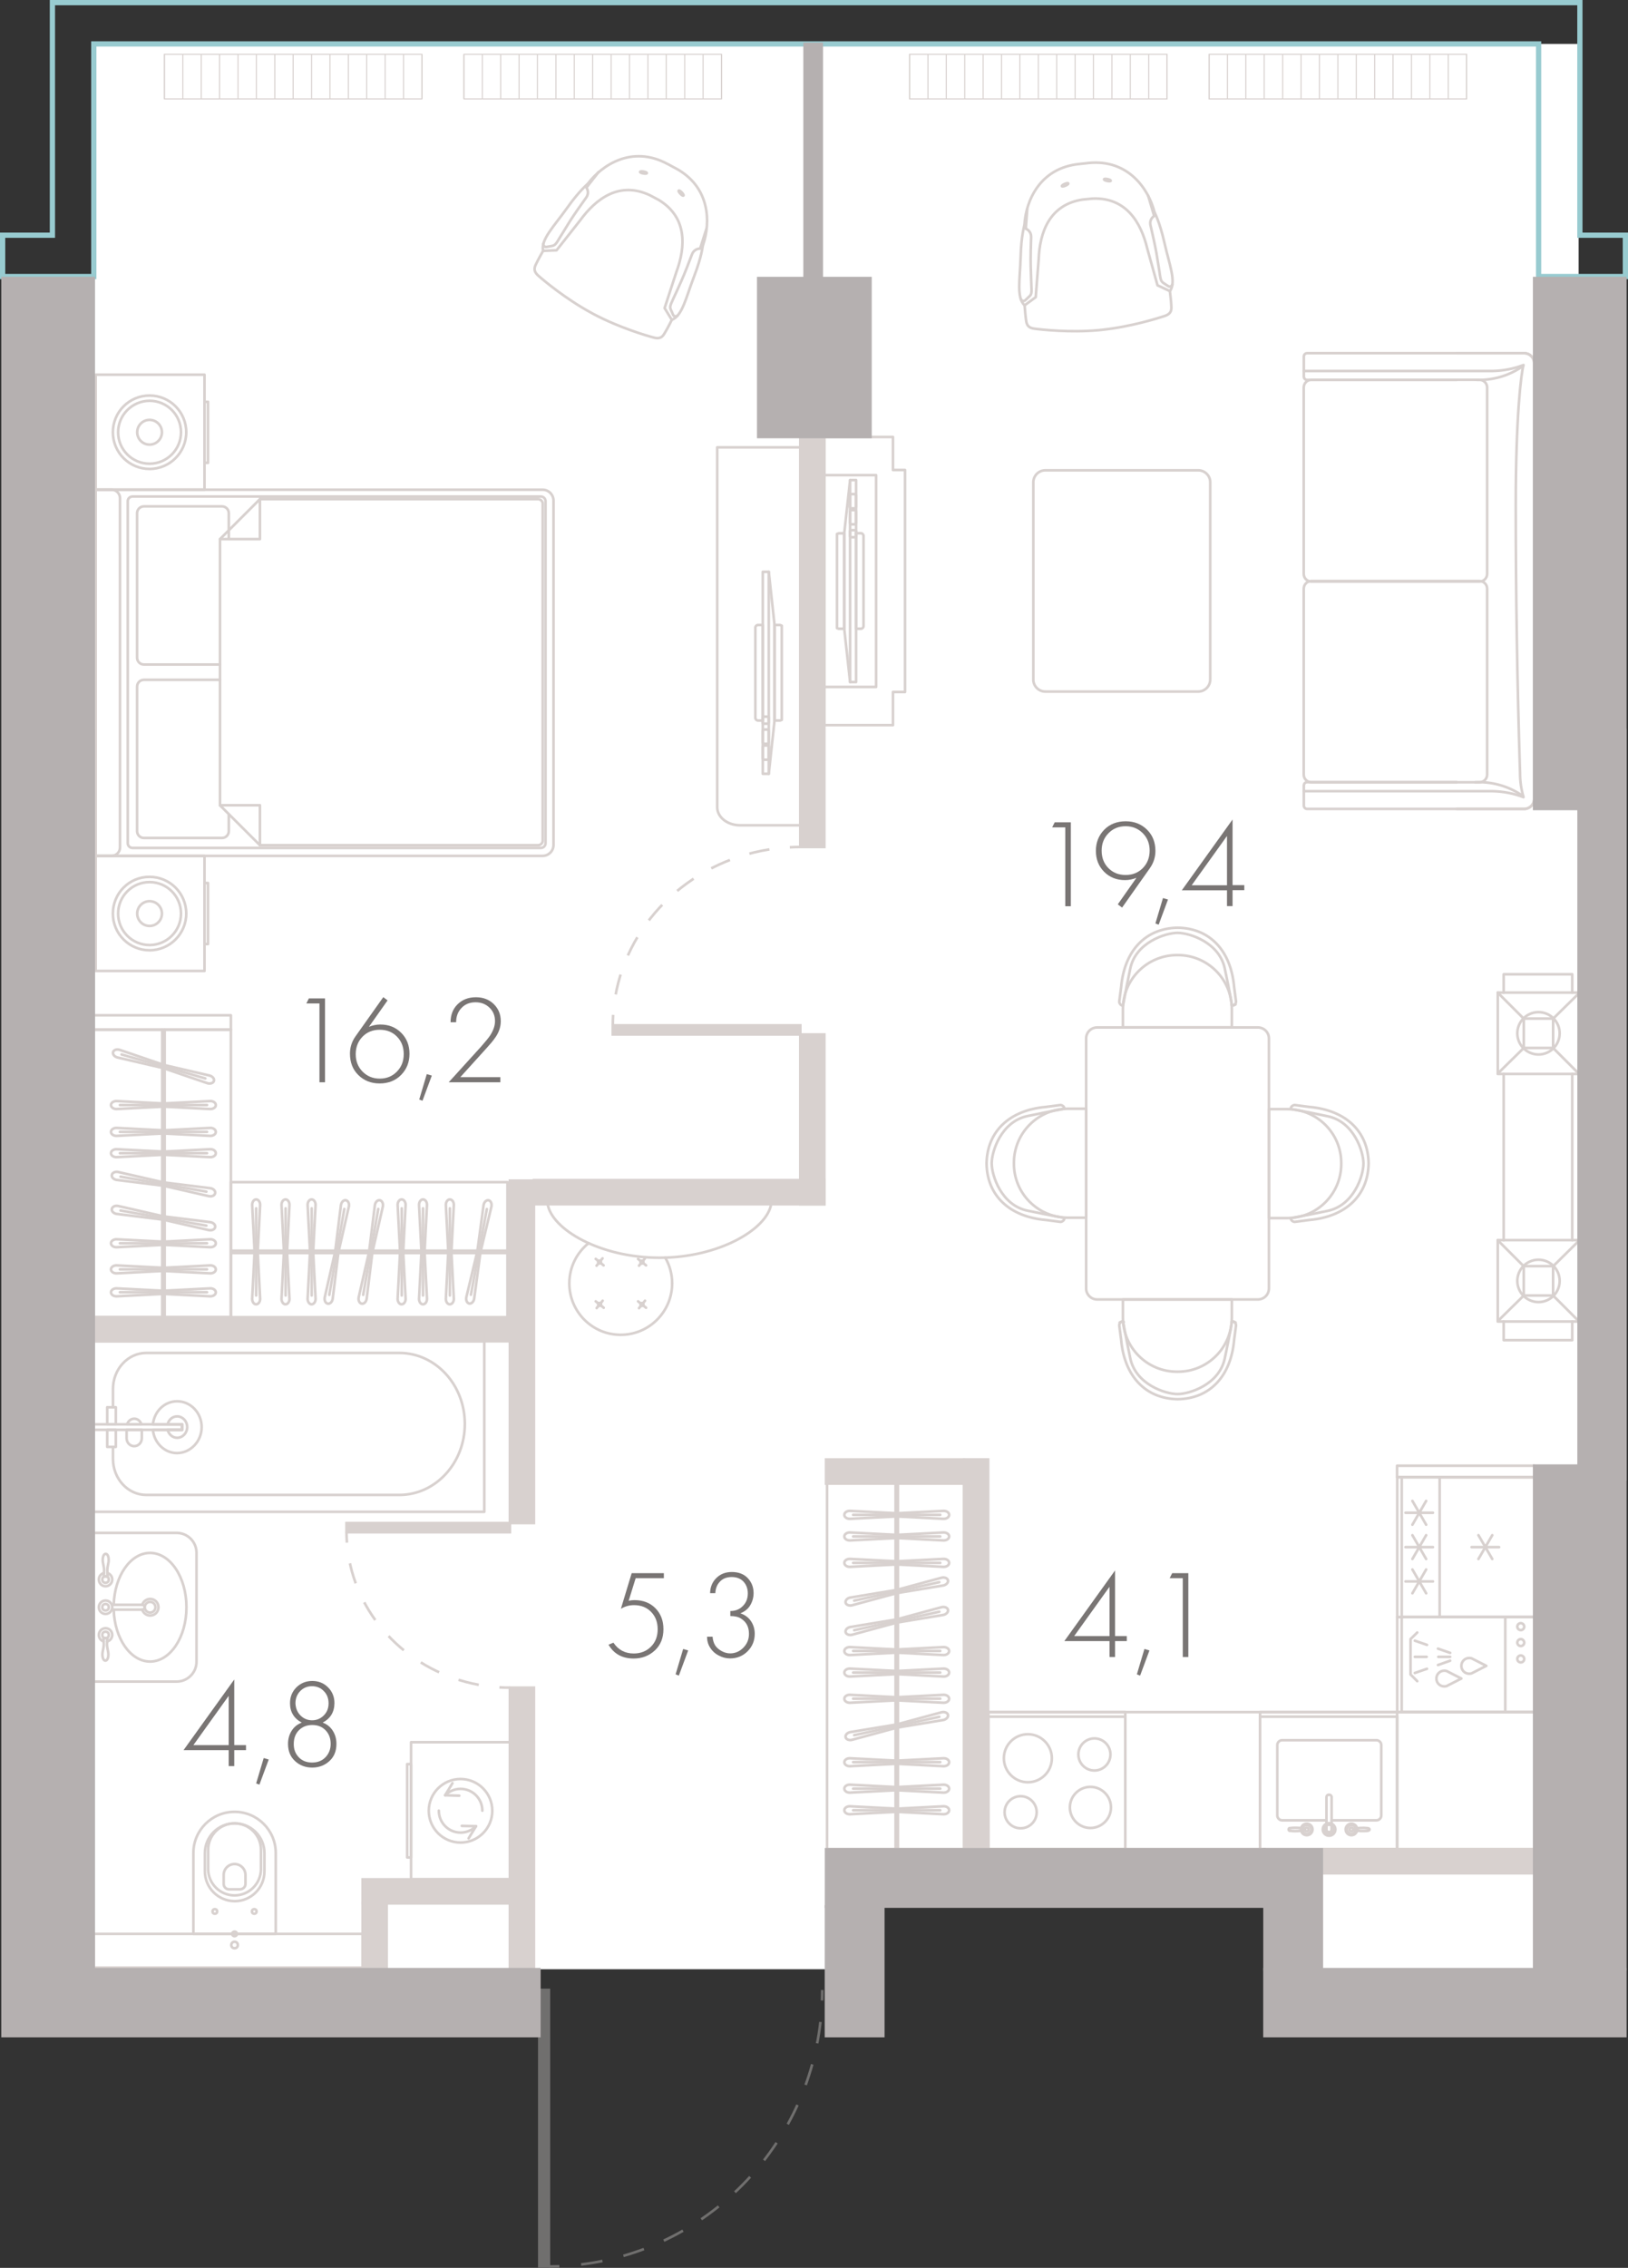 <?xml version="1.0" encoding="utf-8"?>
<!-- Generator: Adobe Illustrator 26.0.3, SVG Export Plug-In . SVG Version: 6.00 Build 0)  -->
<svg version="1.1" xmlns="http://www.w3.org/2000/svg" xmlns:xlink="http://www.w3.org/1999/xlink" x="0px" y="0px"
	 viewBox="0 0 155.33 216.27" enable-background="new 0 0 155.33 216.27" xml:space="preserve">
<rect x="0" y="0" width="155.33" height="216.27" fill="#333333" stroke="none"/>
<g id="fon">
</g>
<g id="flats">
	<polygon id="fl_3" fill="#FFFFFF" points="150.62,4.19 150.62,187.79 126.12,187.79 126.12,176.35 78.81,176.35 78.81,187.79 
		8.94,187.79 8.94,4.19 	"/>
</g>
<g id="elevator">
</g>
<g id="mebel">
	<g>
		
			<path fill="none" stroke="#D8D1CF" stroke-width="0.25" stroke-linecap="round" stroke-linejoin="round" stroke-miterlimit="10" d="
			M139,74.59l-14.28,0c-0.18,0-0.32,0.14-0.32,0.32v1.91c0,0.18,0.14,0.32,0.32,0.32l14.28,0h0.95l5.48,0
			c0.52,0,0.95-0.42,0.95-0.95l0-41.56c0-0.52-0.42-0.95-0.95-0.95l-6.44,0"/>
		
			<path fill="none" stroke="#D8D1CF" stroke-width="0.25" stroke-linecap="round" stroke-linejoin="round" stroke-miterlimit="10" d="
			M139,36.23l-14.28,0c-0.18,0-0.32-0.14-0.32-0.32V34c0-0.18,0.14-0.32,0.32-0.32l14.28,0h0.95l5.48,0c0.52,0,0.95,0.42,0.95,0.95
			l0,41.56c0,0.52-0.42,0.95-0.95,0.95l-6.44,0"/>
		
			<path fill="none" stroke="#D8D1CF" stroke-width="0.25" stroke-linecap="round" stroke-linejoin="round" stroke-miterlimit="10" d="
			M145.32,75.92c-1.23-0.86-2.69-1.33-4.19-1.33c-0.12,0-0.25,0-0.37,0.01"/>
		
			<path fill="none" stroke="#D8D1CF" stroke-width="0.25" stroke-linecap="round" stroke-linejoin="round" stroke-miterlimit="10" d="
			M140.76,36.22c0.12,0.01,0.25,0.01,0.37,0.01c1.5,0,2.96-0.46,4.19-1.33"/>
		
			<path fill="none" stroke="#D8D1CF" stroke-width="0.25" stroke-linecap="round" stroke-linejoin="round" stroke-miterlimit="10" d="
			M125.12,55.41l16.04,0c0.4,0,0.73,0.32,0.73,0.73l0,17.73c0,0.4-0.32,0.73-0.73,0.73l-16.04,0c-0.4,0-0.73-0.32-0.73-0.73l0-17.73
			C124.4,55.73,124.72,55.41,125.12,55.41z"/>
		
			<path fill="none" stroke="#D8D1CF" stroke-width="0.25" stroke-linecap="round" stroke-linejoin="round" stroke-miterlimit="10" d="
			M125.12,36.22l16.04,0c0.4,0,0.73,0.33,0.73,0.73l0,17.78c0,0.4-0.33,0.73-0.73,0.73l-16.04,0c-0.4,0-0.73-0.33-0.73-0.73l0-17.78
			C124.4,36.54,124.72,36.22,125.12,36.22z"/>
		
			<path fill="none" stroke="#D8D1CF" stroke-width="0.25" stroke-linecap="round" stroke-linejoin="round" stroke-miterlimit="10" d="
			M124.4,35.38l12.24,0l5.77,0l0,0c1.01-0.02,2.01-0.21,2.95-0.57c-0.22,0.74-0.74,4.85-0.74,13.37c0,8.52,0.14,17.04,0.41,25.55
			c0,0,0,0,0,0c0,0.77,0.11,1.54,0.33,2.29c-0.94-0.36-1.94-0.55-2.95-0.57l-5.77,0l-12.23,0"/>
	</g>
	<g>
		
			<path fill="none" stroke="#D8D1CF" stroke-width="0.25" stroke-linecap="round" stroke-linejoin="round" stroke-miterlimit="10" d="
			M9.13,81.62h42.64c0.57,0,1.04-0.47,1.04-1.04V47.74c0-0.57-0.47-1.04-1.04-1.04H9.13V81.62z"/>
		
			<path fill="none" stroke="#D8D1CF" stroke-width="0.25" stroke-linecap="round" stroke-linejoin="round" stroke-miterlimit="10" d="
			M12.64,47.35H51.6c0.25,0,0.45,0.2,0.45,0.45v32.61c0,0.25-0.2,0.45-0.45,0.45H12.64c-0.25,0-0.45-0.2-0.45-0.45V47.79
			C12.19,47.55,12.39,47.35,12.64,47.35z"/>
		
			<path fill="none" stroke="#D8D1CF" stroke-width="0.25" stroke-linecap="round" stroke-linejoin="round" stroke-miterlimit="10" d="
			M24.8,80.6h26.54c0.24,0,0.44-0.2,0.44-0.44V48.04c0-0.24-0.2-0.44-0.44-0.44H24.8l-3.81,3.81v25.39L24.8,80.6z"/>
		<g>
			
				<rect x="9.13" y="81.62" transform="matrix(-1 -1.224647e-16 1.224647e-16 -1 28.641 174.213)" fill="none" stroke="#D8D1CF" stroke-width="0.25" stroke-linecap="round" stroke-linejoin="round" stroke-miterlimit="10" width="10.38" height="10.97"/>
			
				<rect x="19.51" y="84.21" transform="matrix(-1 -1.224647e-16 1.224647e-16 -1 39.356 174.237)" fill="none" stroke="#D8D1CF" stroke-width="0.25" stroke-linecap="round" stroke-linejoin="round" stroke-miterlimit="10" width="0.33" height="5.82"/>
			
				<path fill="none" stroke="#D8D1CF" stroke-width="0.25" stroke-linecap="round" stroke-linejoin="round" stroke-miterlimit="10" d="
				M10.77,87.12c0,1.94,1.57,3.5,3.5,3.5c1.93,0,3.5-1.57,3.5-3.5c0-1.94-1.57-3.5-3.5-3.5C12.33,83.61,10.77,85.18,10.77,87.12"/>
			
				<path fill="none" stroke="#D8D1CF" stroke-width="0.25" stroke-linecap="round" stroke-linejoin="round" stroke-miterlimit="10" d="
				M11.27,87.12c0,1.66,1.34,3,3,3c1.65,0,3-1.34,3-3c0-1.66-1.34-3-3-3C12.61,84.12,11.27,85.46,11.27,87.12"/>
			
				<path fill="none" stroke="#D8D1CF" stroke-width="0.25" stroke-linecap="round" stroke-linejoin="round" stroke-miterlimit="10" d="
				M13.09,87.12c0,0.65,0.53,1.18,1.18,1.18c0.65,0,1.18-0.53,1.18-1.18c0-0.65-0.53-1.18-1.18-1.18
				C13.62,85.94,13.09,86.47,13.09,87.12"/>
		</g>
		<g>
			
				<rect x="9.13" y="35.72" transform="matrix(-1 -1.224647e-16 1.224647e-16 -1 28.641 82.423)" fill="none" stroke="#D8D1CF" stroke-width="0.25" stroke-linecap="round" stroke-linejoin="round" stroke-miterlimit="10" width="10.38" height="10.97"/>
			
				<rect x="19.51" y="38.31" transform="matrix(-1 -1.224647e-16 1.224647e-16 -1 39.356 82.448)" fill="none" stroke="#D8D1CF" stroke-width="0.25" stroke-linecap="round" stroke-linejoin="round" stroke-miterlimit="10" width="0.33" height="5.82"/>
			
				<path fill="none" stroke="#D8D1CF" stroke-width="0.25" stroke-linecap="round" stroke-linejoin="round" stroke-miterlimit="10" d="
				M10.77,41.22c0,1.94,1.57,3.5,3.5,3.5c1.93,0,3.5-1.57,3.5-3.5c0-1.94-1.57-3.5-3.5-3.5C12.33,37.72,10.77,39.29,10.77,41.22"/>
			
				<path fill="none" stroke="#D8D1CF" stroke-width="0.25" stroke-linecap="round" stroke-linejoin="round" stroke-miterlimit="10" d="
				M11.27,41.22c0,1.66,1.34,3,3,3c1.65,0,3-1.34,3-3c0-1.66-1.34-3-3-3C12.61,38.23,11.27,39.57,11.27,41.22"/>
			
				<path fill="none" stroke="#D8D1CF" stroke-width="0.25" stroke-linecap="round" stroke-linejoin="round" stroke-miterlimit="10" d="
				M13.09,41.22c0,0.65,0.53,1.18,1.18,1.18c0.65,0,1.18-0.53,1.18-1.18c0-0.65-0.53-1.18-1.18-1.18
				C13.62,40.04,13.09,40.57,13.09,41.22"/>
		</g>
		
			<path fill="none" stroke="#D8D1CF" stroke-width="0.25" stroke-linecap="round" stroke-linejoin="round" stroke-miterlimit="10" d="
			M9.13,81.62h1.51c0.45,0,0.81-0.36,0.81-0.81V47.51c0-0.45-0.36-0.81-0.81-0.81H9.13V81.62z"/>
		
			<polyline fill="none" stroke="#D8D1CF" stroke-width="0.25" stroke-linecap="round" stroke-linejoin="round" stroke-miterlimit="10" points="
			20.99,76.79 24.8,76.79 24.8,80.6 		"/>
		
			<polyline fill="none" stroke="#D8D1CF" stroke-width="0.25" stroke-linecap="round" stroke-linejoin="round" stroke-miterlimit="10" points="
			20.99,51.41 24.8,51.41 24.8,47.59 		"/>
		
			<path fill="none" stroke="#D8D1CF" stroke-width="0.25" stroke-linecap="round" stroke-linejoin="round" stroke-miterlimit="10" d="
			M21.83,77.68v1.58c0,0.36-0.29,0.65-0.65,0.65h-7.45c-0.36,0-0.65-0.29-0.65-0.65V65.48c0-0.36,0.29-0.65,0.65-0.65h7.26"/>
		
			<path fill="none" stroke="#D8D1CF" stroke-width="0.25" stroke-linecap="round" stroke-linejoin="round" stroke-miterlimit="10" d="
			M20.99,63.37h-7.26c-0.36,0-0.65-0.29-0.65-0.65V48.94c0-0.36,0.29-0.65,0.65-0.65h7.45c0.36,0,0.65,0.29,0.65,0.65v2.46"/>
	</g>
	<g>
		<g>
			
				<rect x="142.9" y="94.66" transform="matrix(-1.836970e-16 1 -1 -1.836970e-16 245.326 -48.245)" fill="none" stroke="#D8D1CF" stroke-width="0.25" stroke-linecap="round" stroke-linejoin="round" stroke-miterlimit="10" width="7.76" height="7.76"/>
			
				<circle fill="none" stroke="#D8D1CF" stroke-width="0.25" stroke-linecap="round" stroke-linejoin="round" stroke-miterlimit="10" cx="146.79" cy="98.54" r="2.02"/>
			
				<line fill="none" stroke="#D8D1CF" stroke-width="0.25" stroke-linecap="round" stroke-linejoin="round" stroke-miterlimit="10" x1="145.38" y1="97.14" x2="142.9" y2="94.66"/>
			
				<line fill="none" stroke="#D8D1CF" stroke-width="0.25" stroke-linecap="round" stroke-linejoin="round" stroke-miterlimit="10" x1="150.67" y1="102.42" x2="148.19" y2="99.94"/>
			
				<line fill="none" stroke="#D8D1CF" stroke-width="0.25" stroke-linecap="round" stroke-linejoin="round" stroke-miterlimit="10" x1="150.67" y1="94.7" x2="148.19" y2="97.14"/>
			
				<line fill="none" stroke="#D8D1CF" stroke-width="0.25" stroke-linecap="round" stroke-linejoin="round" stroke-miterlimit="10" x1="145.38" y1="99.94" x2="142.9" y2="102.38"/>
			
				<rect x="145.38" y="97.14" transform="matrix(-1.836970e-16 1 -1 -1.836970e-16 245.326 -48.245)" fill="none" stroke="#D8D1CF" stroke-width="0.25" stroke-linecap="round" stroke-linejoin="round" stroke-miterlimit="10" width="2.8" height="2.8"/>
		</g>
		<g>
			
				<rect x="142.9" y="118.27" transform="matrix(-1.836970e-16 1 -1 -1.836970e-16 268.933 -24.638)" fill="none" stroke="#D8D1CF" stroke-width="0.25" stroke-linecap="round" stroke-linejoin="round" stroke-miterlimit="10" width="7.76" height="7.76"/>
			
				<circle fill="none" stroke="#D8D1CF" stroke-width="0.25" stroke-linecap="round" stroke-linejoin="round" stroke-miterlimit="10" cx="146.79" cy="122.15" r="2.02"/>
			
				<line fill="none" stroke="#D8D1CF" stroke-width="0.25" stroke-linecap="round" stroke-linejoin="round" stroke-miterlimit="10" x1="145.38" y1="120.75" x2="142.9" y2="118.27"/>
			
				<line fill="none" stroke="#D8D1CF" stroke-width="0.25" stroke-linecap="round" stroke-linejoin="round" stroke-miterlimit="10" x1="150.67" y1="126.03" x2="148.19" y2="123.55"/>
			
				<line fill="none" stroke="#D8D1CF" stroke-width="0.25" stroke-linecap="round" stroke-linejoin="round" stroke-miterlimit="10" x1="150.67" y1="118.3" x2="148.19" y2="120.75"/>
			
				<line fill="none" stroke="#D8D1CF" stroke-width="0.25" stroke-linecap="round" stroke-linejoin="round" stroke-miterlimit="10" x1="145.38" y1="123.55" x2="142.9" y2="125.99"/>
			
				<rect x="145.38" y="120.75" transform="matrix(-1.836970e-16 1 -1 -1.836970e-16 268.933 -24.638)" fill="none" stroke="#D8D1CF" stroke-width="0.25" stroke-linecap="round" stroke-linejoin="round" stroke-miterlimit="10" width="2.8" height="2.8"/>
		</g>
		
			<polyline fill="none" stroke="#D8D1CF" stroke-width="0.25" stroke-linecap="round" stroke-linejoin="round" stroke-miterlimit="10" points="
			150.01,126.03 150.01,127.8 143.47,127.8 143.47,126.03 		"/>
		
			<polyline fill="none" stroke="#D8D1CF" stroke-width="0.25" stroke-linecap="round" stroke-linejoin="round" stroke-miterlimit="10" points="
			143.47,94.66 143.47,92.91 150.01,92.91 150.01,94.66 		"/>
		
			<line fill="none" stroke="#D8D1CF" stroke-width="0.25" stroke-linecap="round" stroke-linejoin="round" stroke-miterlimit="10" x1="143.47" y1="118.27" x2="143.47" y2="102.42"/>
		
			<line fill="none" stroke="#D8D1CF" stroke-width="0.25" stroke-linecap="round" stroke-linejoin="round" stroke-miterlimit="10" x1="150.01" y1="118.27" x2="150.01" y2="102.42"/>
	</g>
	<g>
		
			<path fill="none" stroke="#D8D1CF" stroke-width="0.25" stroke-linecap="round" stroke-linejoin="round" stroke-miterlimit="10" d="
			M114.32,44.85H99.74c-0.64,0-1.15,0.52-1.15,1.15v18.8c0,0.64,0.52,1.15,1.15,1.15h14.58c0.64,0,1.15-0.52,1.15-1.15v-18.8
			C115.48,45.37,114.96,44.85,114.32,44.85z"/>
	</g>
	
		<polygon fill="none" stroke="#D8D1CF" stroke-width="0.25" stroke-linecap="round" stroke-linejoin="round" stroke-miterlimit="10" points="
		86.35,44.82 85.2,44.82 85.2,41.67 78.65,41.67 78.65,69.15 85.2,69.15 85.2,65.99 86.35,65.99 	"/>
	
		<rect x="78.65" y="45.31" fill="none" stroke="#D8D1CF" stroke-width="0.25" stroke-linecap="round" stroke-linejoin="round" stroke-miterlimit="10" width="4.94" height="20.2"/>
	
		<rect x="8.94" y="98.2" transform="matrix(-1 -1.224647e-16 1.224647e-16 -1 30.968 223.804)" fill="none" stroke="#D8D1CF" stroke-width="0.25" stroke-linecap="round" stroke-linejoin="round" stroke-miterlimit="10" width="13.08" height="27.41"/>
	
		<rect x="28.68" y="106.08" transform="matrix(6.123234e-17 -1 1 6.123234e-17 -84.051 154.494)" fill="none" stroke="#D8D1CF" stroke-width="0.25" stroke-linecap="round" stroke-linejoin="round" stroke-miterlimit="10" width="13.08" height="26.39"/>
	
		<rect x="8.94" y="96.83" transform="matrix(-1 -1.224647e-16 1.224647e-16 -1 30.968 195.021)" fill="none" stroke="#D8D1CF" stroke-width="0.25" stroke-linecap="round" stroke-linejoin="round" stroke-miterlimit="10" width="13.08" height="1.37"/>
	<g>
		
			<path fill="none" stroke="#D8D1CF" stroke-width="0.25" stroke-linecap="round" stroke-linejoin="round" stroke-miterlimit="10" d="
			M66.22,26.37c0.77-2.01,0.79-2.83,0.86-3.02c0.71-2.05,0.74-5.51-2.63-7.31l-0.23-0.12l-0.33-0.18l-0.23-0.12
			c-3.36-1.8-6.23,0.13-7.54,1.86c-0.12,0.16-0.79,0.63-2.04,2.39c-1.25,1.75-2.5,2.99-2.26,4.05c0,0-0.47,0.83-0.61,1.13
			c-0.14,0.3-0.44,0.71,0.13,1.22c0.56,0.5,2.62,2.22,5.02,3.53l0.33,0.18c2.41,1.27,4.99,2.03,5.72,2.22
			c0.74,0.19,0.91-0.28,1.08-0.56c0.18-0.28,0.61-1.14,0.61-1.14C65.11,30.11,65.45,28.38,66.22,26.37z"/>
		
			<path fill="none" stroke="#D8D1CF" stroke-width="0.25" stroke-linecap="round" stroke-linejoin="round" stroke-miterlimit="10" d="
			M51.84,23.24c-0.04,0.16,0.11,0.27,0.18,0.3c0.07,0.04,0.4-0.05,0.66-0.09c0.26-0.04,0.4-0.26,0.48-0.38
			c0.08-0.12,0.18-0.29,0.27-0.44c0.09-0.14,0.58-0.94,0.95-1.54c0.38-0.6,1.14-1.69,1.53-2.22c0.39-0.53,0.04-0.98,0.04-0.98
			l1.16-1.48"/>
		
			<path fill="none" stroke="#D8D1CF" stroke-width="0.25" stroke-linecap="round" stroke-linejoin="round" stroke-miterlimit="10" d="
			M63.88,15.74"/>
		
			<path fill="none" stroke="#D8D1CF" stroke-width="0.25" stroke-linecap="round" stroke-linejoin="round" stroke-miterlimit="10" d="
			M57.79,27.12"/>
		
			<path fill="none" stroke="#D8D1CF" stroke-width="0.25" stroke-linecap="round" stroke-linejoin="round" stroke-miterlimit="10" d="
			M64.09,30.49l-0.68-1.11l1.12-3.43c0.9-2.43,1.06-5.23-1.69-6.89l-0.83-0.44c-2.9-1.37-5.14,0.31-6.67,2.41l-2.24,2.84l-1.3,0.05"
			/>
		
			<path fill="none" stroke="#D8D1CF" stroke-width="0.25" stroke-linecap="round" stroke-linejoin="round" stroke-miterlimit="10" d="
			M64.64,30.1c-0.12,0.12-0.28,0.06-0.35,0.02c-0.07-0.04-0.17-0.36-0.29-0.6c-0.12-0.24,0-0.48,0.05-0.61
			c0.06-0.14,0.14-0.31,0.21-0.47c0.07-0.15,0.47-1,0.75-1.65c0.29-0.64,0.77-1.88,1-2.5c0.23-0.62,0.79-0.58,0.79-0.58l0.61-1.92"
			/>
		
			<path fill="none" stroke="#D8D1CF" stroke-width="0.25" stroke-linecap="round" stroke-linejoin="round" stroke-miterlimit="10" d="
			M58.12,27.29"/>
		<g>
			
				<ellipse transform="matrix(0.18 -0.984 0.984 0.18 34.126 73.912)" fill="none" stroke="#D8D1CF" stroke-width="0.25" stroke-linecap="round" stroke-linejoin="round" stroke-miterlimit="10" cx="61.41" cy="16.48" rx="0.09" ry="0.33"/>
			
				<ellipse transform="matrix(0.719 -0.695 0.695 0.719 5.49 50.347)" fill="none" stroke="#D8D1CF" stroke-width="0.25" stroke-linecap="round" stroke-linejoin="round" stroke-miterlimit="10" cx="64.97" cy="18.39" rx="0.09" ry="0.33"/>
		</g>
	</g>
	<g>
		
			<path fill="none" stroke="#D8D1CF" stroke-width="0.25" stroke-linecap="round" stroke-linejoin="round" stroke-miterlimit="10" d="
			M111.1,23.15c-0.48-2.1-0.92-2.8-0.97-2.99c-0.55-2.1-2.45-4.99-6.25-4.62l-0.26,0.03l-0.38,0.04l-0.26,0.03
			c-3.8,0.37-5.1,3.57-5.23,5.74c-0.01,0.2-0.31,0.97-0.37,3.12c-0.06,2.15-0.42,3.87,0.38,4.62c0,0,0.07,0.95,0.12,1.28
			c0.06,0.33,0.03,0.83,0.78,0.94c0.74,0.1,3.42,0.39,6.13,0.15l0.38-0.04c2.71-0.29,5.28-1.09,5.99-1.33
			c0.72-0.25,0.6-0.74,0.59-1.07c-0.01-0.33-0.13-1.28-0.13-1.28C112.26,26.87,111.57,25.25,111.1,23.15z"/>
		
			<path fill="none" stroke="#D8D1CF" stroke-width="0.25" stroke-linecap="round" stroke-linejoin="round" stroke-miterlimit="10" d="
			M97.41,28.54c0.06,0.16,0.24,0.16,0.32,0.15c0.08-0.01,0.3-0.27,0.5-0.44c0.2-0.18,0.19-0.44,0.19-0.59
			c0-0.15-0.01-0.34-0.02-0.51c-0.01-0.17-0.04-1.11-0.06-1.81c-0.02-0.71,0.01-2.04,0.04-2.69c0.03-0.66-0.51-0.84-0.51-0.84
			l0.14-1.87"/>
		
			<path fill="none" stroke="#D8D1CF" stroke-width="0.25" stroke-linecap="round" stroke-linejoin="round" stroke-miterlimit="10" d="
			M103.24,15.61"/>
		
			<path fill="none" stroke="#D8D1CF" stroke-width="0.25" stroke-linecap="round" stroke-linejoin="round" stroke-miterlimit="10" d="
			M104.5,28.46"/>
		
			<path fill="none" stroke="#D8D1CF" stroke-width="0.25" stroke-linecap="round" stroke-linejoin="round" stroke-miterlimit="10" d="
			M111.62,27.76l-1.18-0.55l-0.97-3.48c-0.6-2.52-2.03-4.93-5.23-4.79l-0.94,0.09c-3.17,0.48-4.1,3.12-4.2,5.71l-0.28,3.6
			l-1.05,0.77"/>
		
			<path fill="none" stroke="#D8D1CF" stroke-width="0.25" stroke-linecap="round" stroke-linejoin="round" stroke-miterlimit="10" d="
			M111.86,27.12c-0.03,0.17-0.2,0.2-0.28,0.21c-0.08,0.01-0.34-0.2-0.57-0.34s-0.27-0.39-0.3-0.54c-0.03-0.14-0.06-0.34-0.08-0.51
			c-0.03-0.17-0.17-1.09-0.29-1.79c-0.12-0.7-0.41-1.99-0.56-2.63c-0.16-0.64,0.34-0.92,0.34-0.92l-0.57-1.94"/>
		
			<path fill="none" stroke="#D8D1CF" stroke-width="0.25" stroke-linecap="round" stroke-linejoin="round" stroke-miterlimit="10" d="
			M104.88,28.42"/>
		<g>
			
				<ellipse transform="matrix(0.918 -0.397 0.397 0.918 1.362 41.792)" fill="none" stroke="#D8D1CF" stroke-width="0.25" stroke-linecap="round" stroke-linejoin="round" stroke-miterlimit="10" cx="101.6" cy="17.61" rx="0.33" ry="0.09"/>
			
				<ellipse transform="matrix(0.211 -0.978 0.978 0.211 66.54 116.834)" fill="none" stroke="#D8D1CF" stroke-width="0.25" stroke-linecap="round" stroke-linejoin="round" stroke-miterlimit="10" cx="105.62" cy="17.21" rx="0.09" ry="0.33"/>
		</g>
	</g>
	<g>
		<g>
			<g>
				
					<path fill="none" stroke="#D8D1CF" stroke-width="0.25" stroke-linecap="round" stroke-linejoin="round" stroke-miterlimit="10" d="
					M20.07,121.43l-4.49-0.23l-4.47,0.23c-0.29,0-0.52-0.17-0.52-0.38s0.23-0.38,0.52-0.38l4.49,0.23l4.47-0.23
					c0.29,0,0.52,0.17,0.52,0.38C20.6,121.26,20.36,121.43,20.07,121.43z"/>
				
					<line fill="none" stroke="#D8D1CF" stroke-width="0.25" stroke-linecap="round" stroke-linejoin="round" stroke-miterlimit="10" x1="19.75" y1="121.05" x2="11.44" y2="121.05"/>
				
					<line fill="none" stroke="#D8D1CF" stroke-width="0.25" stroke-linecap="round" stroke-linejoin="round" stroke-miterlimit="10" x1="15.59" y1="121.2" x2="15.59" y2="120.89"/>
			</g>
			<g>
				
					<path fill="none" stroke="#D8D1CF" stroke-width="0.25" stroke-linecap="round" stroke-linejoin="round" stroke-miterlimit="10" d="
					M19.94,117.31l-4.38-1l-4.44-0.55c-0.29-0.05-0.49-0.26-0.45-0.47s0.3-0.34,0.58-0.29l4.38,1l4.45,0.55
					c0.29,0.05,0.49,0.26,0.45,0.47C20.49,117.24,20.23,117.36,19.94,117.31z"/>
				
					<line fill="none" stroke="#D8D1CF" stroke-width="0.25" stroke-linecap="round" stroke-linejoin="round" stroke-miterlimit="10" x1="19.69" y1="116.88" x2="11.5" y2="115.44"/>
				
					<line fill="none" stroke="#D8D1CF" stroke-width="0.25" stroke-linecap="round" stroke-linejoin="round" stroke-miterlimit="10" x1="15.56" y1="116.31" x2="15.61" y2="116.01"/>
			</g>
			<g>
				
					<path fill="none" stroke="#D8D1CF" stroke-width="0.25" stroke-linecap="round" stroke-linejoin="round" stroke-miterlimit="10" d="
					M19.94,114.07l-4.38-1l-4.44-0.55c-0.29-0.05-0.49-0.26-0.45-0.47c0.04-0.21,0.3-0.34,0.58-0.29l4.38,1l4.45,0.55
					c0.29,0.05,0.49,0.26,0.45,0.47C20.49,114,20.23,114.13,19.94,114.07z"/>
				
					<line fill="none" stroke="#D8D1CF" stroke-width="0.25" stroke-linecap="round" stroke-linejoin="round" stroke-miterlimit="10" x1="19.69" y1="113.64" x2="11.5" y2="112.21"/>
				
					<line fill="none" stroke="#D8D1CF" stroke-width="0.25" stroke-linecap="round" stroke-linejoin="round" stroke-miterlimit="10" x1="15.56" y1="113.07" x2="15.61" y2="112.77"/>
			</g>
			<g>
				
					<path fill="none" stroke="#D8D1CF" stroke-width="0.25" stroke-linecap="round" stroke-linejoin="round" stroke-miterlimit="10" d="
					M19.8,103.3l-4.25-1.45l-4.36-1.01c-0.28-0.08-0.46-0.31-0.4-0.51c0.06-0.2,0.33-0.3,0.61-0.22l4.25,1.45l4.36,1.01
					c0.28,0.08,0.46,0.31,0.4,0.51C20.35,103.28,20.08,103.38,19.8,103.3z"/>
				
					<line fill="none" stroke="#D8D1CF" stroke-width="0.25" stroke-linecap="round" stroke-linejoin="round" stroke-miterlimit="10" x1="19.59" y1="102.84" x2="11.6" y2="100.56"/>
				
					<line fill="none" stroke="#D8D1CF" stroke-width="0.25" stroke-linecap="round" stroke-linejoin="round" stroke-miterlimit="10" x1="15.55" y1="101.85" x2="15.63" y2="101.55"/>
			</g>
			<g>
				
					<path fill="none" stroke="#D8D1CF" stroke-width="0.25" stroke-linecap="round" stroke-linejoin="round" stroke-miterlimit="10" d="
					M20.07,123.62l-4.49-0.23l-4.47,0.23c-0.29,0-0.52-0.17-0.52-0.38s0.23-0.38,0.52-0.38l4.49,0.23l4.47-0.23
					c0.29,0,0.52,0.17,0.52,0.38C20.6,123.44,20.36,123.62,20.07,123.62z"/>
				
					<line fill="none" stroke="#D8D1CF" stroke-width="0.25" stroke-linecap="round" stroke-linejoin="round" stroke-miterlimit="10" x1="19.75" y1="123.23" x2="11.44" y2="123.23"/>
				
					<line fill="none" stroke="#D8D1CF" stroke-width="0.25" stroke-linecap="round" stroke-linejoin="round" stroke-miterlimit="10" x1="15.59" y1="123.39" x2="15.59" y2="123.08"/>
			</g>
			<g>
				
					<path fill="none" stroke="#D8D1CF" stroke-width="0.25" stroke-linecap="round" stroke-linejoin="round" stroke-miterlimit="10" d="
					M20.07,118.94l-4.49-0.23l-4.47,0.23c-0.29,0-0.52-0.17-0.52-0.38s0.23-0.38,0.52-0.38l4.49,0.23l4.47-0.23
					c0.29,0,0.52,0.17,0.52,0.38C20.6,118.77,20.36,118.94,20.07,118.94z"/>
				
					<line fill="none" stroke="#D8D1CF" stroke-width="0.25" stroke-linecap="round" stroke-linejoin="round" stroke-miterlimit="10" x1="19.75" y1="118.56" x2="11.44" y2="118.56"/>
				
					<line fill="none" stroke="#D8D1CF" stroke-width="0.25" stroke-linecap="round" stroke-linejoin="round" stroke-miterlimit="10" x1="15.59" y1="118.71" x2="15.59" y2="118.4"/>
			</g>
			<g>
				
					<path fill="none" stroke="#D8D1CF" stroke-width="0.25" stroke-linecap="round" stroke-linejoin="round" stroke-miterlimit="10" d="
					M20.07,110.35l-4.49-0.23l-4.47,0.23c-0.29,0-0.52-0.17-0.52-0.38s0.23-0.38,0.52-0.38l4.49,0.23l4.47-0.23
					c0.29,0,0.52,0.17,0.52,0.38C20.6,110.18,20.36,110.35,20.07,110.35z"/>
				
					<line fill="none" stroke="#D8D1CF" stroke-width="0.25" stroke-linecap="round" stroke-linejoin="round" stroke-miterlimit="10" x1="19.75" y1="109.97" x2="11.44" y2="109.97"/>
				
					<line fill="none" stroke="#D8D1CF" stroke-width="0.25" stroke-linecap="round" stroke-linejoin="round" stroke-miterlimit="10" x1="15.59" y1="110.12" x2="15.59" y2="109.81"/>
			</g>
			<g>
				
					<path fill="none" stroke="#D8D1CF" stroke-width="0.25" stroke-linecap="round" stroke-linejoin="round" stroke-miterlimit="10" d="
					M20.07,108.32l-4.49-0.23l-4.47,0.23c-0.29,0-0.52-0.17-0.52-0.38s0.23-0.38,0.52-0.38l4.49,0.23l4.47-0.23
					c0.29,0,0.52,0.17,0.52,0.38C20.6,108.15,20.36,108.32,20.07,108.32z"/>
				
					<line fill="none" stroke="#D8D1CF" stroke-width="0.25" stroke-linecap="round" stroke-linejoin="round" stroke-miterlimit="10" x1="19.75" y1="107.94" x2="11.44" y2="107.94"/>
				
					<line fill="none" stroke="#D8D1CF" stroke-width="0.25" stroke-linecap="round" stroke-linejoin="round" stroke-miterlimit="10" x1="15.59" y1="108.09" x2="15.59" y2="107.78"/>
			</g>
			<g>
				
					<path fill="none" stroke="#D8D1CF" stroke-width="0.25" stroke-linecap="round" stroke-linejoin="round" stroke-miterlimit="10" d="
					M20.07,105.76l-4.49-0.23l-4.47,0.23c-0.29,0-0.52-0.17-0.52-0.38s0.23-0.38,0.52-0.38l4.49,0.23l4.47-0.23
					c0.29,0,0.52,0.17,0.52,0.38C20.6,105.59,20.36,105.76,20.07,105.76z"/>
				
					<line fill="none" stroke="#D8D1CF" stroke-width="0.25" stroke-linecap="round" stroke-linejoin="round" stroke-miterlimit="10" x1="19.75" y1="105.38" x2="11.44" y2="105.38"/>
				
					<line fill="none" stroke="#D8D1CF" stroke-width="0.25" stroke-linecap="round" stroke-linejoin="round" stroke-miterlimit="10" x1="15.59" y1="105.53" x2="15.59" y2="105.22"/>
			</g>
		</g>
		<g>
			
				<line fill="none" stroke="#D8D1CF" stroke-width="0.25" stroke-linecap="round" stroke-linejoin="round" stroke-miterlimit="10" x1="15.48" y1="98.2" x2="15.48" y2="125.61"/>
			
				<line fill="none" stroke="#D8D1CF" stroke-width="0.25" stroke-linecap="round" stroke-linejoin="round" stroke-miterlimit="10" x1="15.71" y1="125.61" x2="15.71" y2="98.2"/>
		</g>
	</g>
	<g>
		<g>
			<g>
				
					<path fill="none" stroke="#D8D1CF" stroke-width="0.25" stroke-linecap="round" stroke-linejoin="round" stroke-miterlimit="10" d="
					M26.86,123.86l0.23-4.49l-0.23-4.47c0-0.29,0.17-0.52,0.38-0.52s0.38,0.23,0.38,0.52l-0.23,4.49l0.23,4.47
					c0,0.29-0.17,0.52-0.38,0.52C27.04,124.39,26.86,124.15,26.86,123.86z"/>
				
					<line fill="none" stroke="#D8D1CF" stroke-width="0.25" stroke-linecap="round" stroke-linejoin="round" stroke-miterlimit="10" x1="27.25" y1="123.54" x2="27.25" y2="115.23"/>
				
					<line fill="none" stroke="#D8D1CF" stroke-width="0.25" stroke-linecap="round" stroke-linejoin="round" stroke-miterlimit="10" x1="27.09" y1="119.38" x2="27.4" y2="119.38"/>
			</g>
			<g>
				
					<path fill="none" stroke="#D8D1CF" stroke-width="0.25" stroke-linecap="round" stroke-linejoin="round" stroke-miterlimit="10" d="
					M24.06,123.86l0.23-4.49l-0.23-4.47c0-0.29,0.17-0.52,0.38-0.52s0.38,0.23,0.38,0.52l-0.23,4.49l0.23,4.47
					c0,0.29-0.17,0.52-0.38,0.52C24.23,124.39,24.06,124.15,24.06,123.86z"/>
				
					<line fill="none" stroke="#D8D1CF" stroke-width="0.25" stroke-linecap="round" stroke-linejoin="round" stroke-miterlimit="10" x1="24.44" y1="123.54" x2="24.44" y2="115.23"/>
				
					<line fill="none" stroke="#D8D1CF" stroke-width="0.25" stroke-linecap="round" stroke-linejoin="round" stroke-miterlimit="10" x1="24.29" y1="119.38" x2="24.6" y2="119.38"/>
			</g>
			<g>
				
					<path fill="none" stroke="#D8D1CF" stroke-width="0.25" stroke-linecap="round" stroke-linejoin="round" stroke-miterlimit="10" d="
					M30.98,123.73l1-4.38l0.55-4.44c0.05-0.29,0.26-0.49,0.47-0.45s0.34,0.3,0.29,0.58l-1,4.38l-0.55,4.45
					c-0.05,0.29-0.26,0.49-0.47,0.45C31.06,124.28,30.93,124.02,30.98,123.73z"/>
				
					<line fill="none" stroke="#D8D1CF" stroke-width="0.25" stroke-linecap="round" stroke-linejoin="round" stroke-miterlimit="10" x1="31.42" y1="123.48" x2="32.85" y2="115.29"/>
				
					<line fill="none" stroke="#D8D1CF" stroke-width="0.25" stroke-linecap="round" stroke-linejoin="round" stroke-miterlimit="10" x1="31.98" y1="119.35" x2="32.29" y2="119.4"/>
			</g>
			<g>
				
					<path fill="none" stroke="#D8D1CF" stroke-width="0.25" stroke-linecap="round" stroke-linejoin="round" stroke-miterlimit="10" d="
					M34.22,123.73l1-4.38l0.55-4.44c0.05-0.29,0.26-0.49,0.47-0.45s0.34,0.3,0.29,0.58l-1,4.38l-0.55,4.45
					c-0.05,0.29-0.26,0.49-0.47,0.45C34.3,124.28,34.17,124.02,34.22,123.73z"/>
				
					<line fill="none" stroke="#D8D1CF" stroke-width="0.25" stroke-linecap="round" stroke-linejoin="round" stroke-miterlimit="10" x1="34.65" y1="123.48" x2="36.09" y2="115.29"/>
				
					<line fill="none" stroke="#D8D1CF" stroke-width="0.25" stroke-linecap="round" stroke-linejoin="round" stroke-miterlimit="10" x1="35.22" y1="119.35" x2="35.53" y2="119.4"/>
			</g>
			<g>
				
					<path fill="none" stroke="#D8D1CF" stroke-width="0.25" stroke-linecap="round" stroke-linejoin="round" stroke-miterlimit="10" d="
					M44.49,123.72l1.05-4.37l0.6-4.44c0.05-0.28,0.26-0.48,0.47-0.45c0.21,0.04,0.33,0.3,0.28,0.59l-1.05,4.37l-0.6,4.44
					c-0.05,0.28-0.26,0.48-0.47,0.45C44.56,124.26,44.44,124,44.49,123.72z"/>
				
					<line fill="none" stroke="#D8D1CF" stroke-width="0.25" stroke-linecap="round" stroke-linejoin="round" stroke-miterlimit="10" x1="44.93" y1="123.47" x2="46.45" y2="115.3"/>
				
					<line fill="none" stroke="#D8D1CF" stroke-width="0.25" stroke-linecap="round" stroke-linejoin="round" stroke-miterlimit="10" x1="45.54" y1="119.35" x2="45.84" y2="119.4"/>
			</g>
			<g>
				
					<path fill="none" stroke="#D8D1CF" stroke-width="0.25" stroke-linecap="round" stroke-linejoin="round" stroke-miterlimit="10" d="
					M29.35,123.86l0.23-4.49l-0.23-4.47c0-0.29,0.17-0.52,0.38-0.52s0.38,0.23,0.38,0.52l-0.23,4.49l0.23,4.47
					c0,0.29-0.17,0.52-0.38,0.52C29.53,124.39,29.35,124.15,29.35,123.86z"/>
				
					<line fill="none" stroke="#D8D1CF" stroke-width="0.25" stroke-linecap="round" stroke-linejoin="round" stroke-miterlimit="10" x1="29.74" y1="123.54" x2="29.74" y2="115.23"/>
				
					<line fill="none" stroke="#D8D1CF" stroke-width="0.25" stroke-linecap="round" stroke-linejoin="round" stroke-miterlimit="10" x1="29.58" y1="119.38" x2="29.89" y2="119.38"/>
			</g>
			<g>
				
					<path fill="none" stroke="#D8D1CF" stroke-width="0.25" stroke-linecap="round" stroke-linejoin="round" stroke-miterlimit="10" d="
					M37.94,123.86l0.23-4.49l-0.23-4.47c0-0.29,0.17-0.52,0.38-0.52s0.38,0.23,0.38,0.52l-0.23,4.49l0.23,4.47
					c0,0.29-0.17,0.52-0.38,0.52C38.11,124.39,37.94,124.15,37.94,123.86z"/>
				
					<line fill="none" stroke="#D8D1CF" stroke-width="0.25" stroke-linecap="round" stroke-linejoin="round" stroke-miterlimit="10" x1="38.33" y1="123.54" x2="38.33" y2="115.23"/>
				
					<line fill="none" stroke="#D8D1CF" stroke-width="0.25" stroke-linecap="round" stroke-linejoin="round" stroke-miterlimit="10" x1="38.17" y1="119.38" x2="38.48" y2="119.38"/>
			</g>
			<g>
				
					<path fill="none" stroke="#D8D1CF" stroke-width="0.25" stroke-linecap="round" stroke-linejoin="round" stroke-miterlimit="10" d="
					M39.98,123.86l0.23-4.49l-0.23-4.47c0-0.29,0.17-0.52,0.38-0.52s0.38,0.23,0.38,0.52l-0.23,4.49l0.23,4.47
					c0,0.29-0.17,0.52-0.38,0.52C40.15,124.39,39.98,124.15,39.98,123.86z"/>
				
					<line fill="none" stroke="#D8D1CF" stroke-width="0.25" stroke-linecap="round" stroke-linejoin="round" stroke-miterlimit="10" x1="40.36" y1="123.54" x2="40.36" y2="115.23"/>
				
					<line fill="none" stroke="#D8D1CF" stroke-width="0.25" stroke-linecap="round" stroke-linejoin="round" stroke-miterlimit="10" x1="40.2" y1="119.38" x2="40.51" y2="119.38"/>
			</g>
			<g>
				
					<path fill="none" stroke="#D8D1CF" stroke-width="0.25" stroke-linecap="round" stroke-linejoin="round" stroke-miterlimit="10" d="
					M42.54,123.86l0.23-4.49l-0.23-4.47c0-0.29,0.17-0.52,0.38-0.52s0.38,0.23,0.38,0.52l-0.23,4.49l0.23,4.47
					c0,0.29-0.17,0.52-0.38,0.52C42.71,124.39,42.54,124.15,42.54,123.86z"/>
				
					<line fill="none" stroke="#D8D1CF" stroke-width="0.25" stroke-linecap="round" stroke-linejoin="round" stroke-miterlimit="10" x1="42.92" y1="123.54" x2="42.92" y2="115.23"/>
				
					<line fill="none" stroke="#D8D1CF" stroke-width="0.25" stroke-linecap="round" stroke-linejoin="round" stroke-miterlimit="10" x1="42.76" y1="119.38" x2="43.07" y2="119.38"/>
			</g>
		</g>
		<g>
			
				<line fill="none" stroke="#D8D1CF" stroke-width="0.25" stroke-linecap="round" stroke-linejoin="round" stroke-miterlimit="10" x1="48.34" y1="119.27" x2="22.08" y2="119.27"/>
			
				<line fill="none" stroke="#D8D1CF" stroke-width="0.25" stroke-linecap="round" stroke-linejoin="round" stroke-miterlimit="10" x1="22.08" y1="119.49" x2="48.34" y2="119.49"/>
		</g>
	</g>
	
		<path fill="none" stroke="#D8D1CF" stroke-width="0.25" stroke-linecap="round" stroke-linejoin="round" stroke-miterlimit="10" d="
		M73.58,114.81H52.25c0.38,2.43,5.01,5.13,10.67,5.13S73.2,117.23,73.58,114.81z"/>
	<g>
		
			<path fill="none" stroke="#D8D1CF" stroke-width="0.25" stroke-linecap="round" stroke-linejoin="round" stroke-miterlimit="10" d="
			M117.5,126.07c0.13-0.05,0.28-0.03,0.39,0.05"/>
		
			<path fill="none" stroke="#D8D1CF" stroke-width="0.25" stroke-linecap="round" stroke-linejoin="round" stroke-miterlimit="10" d="
			M107.22,126.07c-0.13-0.05-0.28-0.03-0.39,0.05"/>
		
			<path fill="none" stroke="#D8D1CF" stroke-width="0.25" stroke-linecap="round" stroke-linejoin="round" stroke-miterlimit="10" d="
			M103.63,122.87V99.03c0-0.58,0.47-1.05,1.05-1.05h15.34c0.58,0,1.05,0.47,1.05,1.05v23.84c0,0.58-0.47,1.05-1.05,1.05h-15.34
			C104.11,123.92,103.63,123.45,103.63,122.87z"/>
		<g>
			
				<path fill="none" stroke="#D8D1CF" stroke-width="0.25" stroke-linecap="round" stroke-linejoin="round" stroke-miterlimit="10" d="
				M107.15,126c0,0-0.14-0.01-0.26,0.13c-0.12,0.14-0.1,0.27-0.1,0.27l0.18,1.37c0.3,3.46,2.32,5.61,5.39,5.66v0
				c3.08-0.04,5.09-2.2,5.39-5.66l0.18-1.37c0,0,0.02-0.13-0.1-0.27c-0.12-0.14-0.26-0.13-0.26-0.13"/>
			
				<path fill="none" stroke="#D8D1CF" stroke-width="0.25" stroke-linecap="round" stroke-linejoin="round" stroke-miterlimit="10" d="
				M107.18,126.16c0,0,0.14,0.87,0.66,3.37c0.53,2.5,3.36,3.41,4.51,3.41v0c1.15,0,3.99-0.91,4.51-3.41
				c0.53-2.5,0.66-3.37,0.66-3.37"/>
			
				<path fill="none" stroke="#D8D1CF" stroke-width="0.25" stroke-linecap="round" stroke-linejoin="round" stroke-miterlimit="10" d="
				M117.53,125.66v-0.16c0,0,0,0,0,0v-1.58h-10.39v0.5v1.07v0.16c0,2.85,2.31,5.16,5.16,5.16h0.07
				C115.22,130.82,117.53,128.51,117.53,125.66z"/>
		</g>
		<g>
			
				<path fill="none" stroke="#D8D1CF" stroke-width="0.25" stroke-linecap="round" stroke-linejoin="round" stroke-miterlimit="10" d="
				M123.15,116.16c0,0-0.01,0.14,0.13,0.26c0.14,0.12,0.27,0.1,0.27,0.1l1.37-0.18c3.46-0.3,5.61-2.32,5.66-5.39h0
				c-0.04-3.08-2.2-5.09-5.66-5.39l-1.37-0.18c0,0-0.13-0.02-0.27,0.1c-0.14,0.12-0.13,0.26-0.13,0.26"/>
			
				<path fill="none" stroke="#D8D1CF" stroke-width="0.25" stroke-linecap="round" stroke-linejoin="round" stroke-miterlimit="10" d="
				M123.31,116.13c0,0,0.87-0.14,3.37-0.66c2.5-0.53,3.41-3.36,3.41-4.51h0c0-1.15-0.91-3.99-3.41-4.51
				c-2.5-0.53-3.37-0.66-3.37-0.66"/>
			
				<path fill="none" stroke="#D8D1CF" stroke-width="0.25" stroke-linecap="round" stroke-linejoin="round" stroke-miterlimit="10" d="
				M122.82,105.77h-0.16c0,0,0,0,0,0h-1.58v10.39h0.5h1.07h0.16c2.85,0,5.16-2.31,5.16-5.16v-0.07
				C127.98,108.08,125.67,105.77,122.82,105.77z"/>
		</g>
		<g>
			
				<path fill="none" stroke="#D8D1CF" stroke-width="0.25" stroke-linecap="round" stroke-linejoin="round" stroke-miterlimit="10" d="
				M101.56,105.74c0,0,0.01-0.14-0.13-0.26c-0.14-0.12-0.27-0.1-0.27-0.1l-1.37,0.18c-3.46,0.3-5.61,2.32-5.66,5.39h0
				c0.04,3.08,2.2,5.09,5.66,5.39l1.37,0.18c0,0,0.13,0.02,0.27-0.1c0.14-0.12,0.13-0.26,0.13-0.26"/>
			
				<path fill="none" stroke="#D8D1CF" stroke-width="0.25" stroke-linecap="round" stroke-linejoin="round" stroke-miterlimit="10" d="
				M101.4,105.77c0,0-0.87,0.14-3.37,0.66c-2.5,0.53-3.41,3.36-3.41,4.51h0c0,1.15,0.91,3.99,3.41,4.51s3.37,0.66,3.37,0.66"/>
			
				<path fill="none" stroke="#D8D1CF" stroke-width="0.25" stroke-linecap="round" stroke-linejoin="round" stroke-miterlimit="10" d="
				M101.89,116.12h0.16c0,0,0,0,0,0h1.58v-10.39h-0.5h-1.07h-0.16c-2.85,0-5.16,2.31-5.16,5.16v0.07
				C96.73,113.81,99.04,116.12,101.89,116.12z"/>
		</g>
		<g>
			
				<path fill="none" stroke="#D8D1CF" stroke-width="0.25" stroke-linecap="round" stroke-linejoin="round" stroke-miterlimit="10" d="
				M117.5,95.83c0.13,0.05,0.28,0.03,0.39-0.05"/>
			
				<path fill="none" stroke="#D8D1CF" stroke-width="0.25" stroke-linecap="round" stroke-linejoin="round" stroke-miterlimit="10" d="
				M107.15,95.9c0,0-0.14,0.01-0.26-0.13c-0.12-0.14-0.1-0.27-0.1-0.27l0.18-1.37c0.3-3.46,2.32-5.61,5.39-5.66v0
				c3.08,0.04,5.09,2.2,5.39,5.66l0.18,1.37c0,0,0.02,0.13-0.1,0.27c-0.12,0.14-0.26,0.13-0.26,0.13"/>
			
				<path fill="none" stroke="#D8D1CF" stroke-width="0.25" stroke-linecap="round" stroke-linejoin="round" stroke-miterlimit="10" d="
				M107.18,95.74c0,0,0.14-0.87,0.66-3.37s3.36-3.41,4.51-3.41v0c1.15,0,3.99,0.91,4.51,3.41c0.53,2.5,0.66,3.37,0.66,3.37"/>
			
				<path fill="none" stroke="#D8D1CF" stroke-width="0.25" stroke-linecap="round" stroke-linejoin="round" stroke-miterlimit="10" d="
				M117.53,96.23v0.16c0,0,0,0,0,0v1.58h-10.39v-0.5V96.4v-0.16c0-2.85,2.31-5.16,5.16-5.16h0.07
				C115.22,91.07,117.53,93.38,117.53,96.23z"/>
		</g>
	</g>
	
		<rect x="78.9" y="141.47" transform="matrix(-1 -1.224647e-16 1.224647e-16 -1 170.892 317.822)" fill="none" stroke="#D8D1CF" stroke-width="0.25" stroke-linecap="round" stroke-linejoin="round" stroke-miterlimit="10" width="13.08" height="34.88"/>
	<g>
		<g>
			<g>
				
					<path fill="none" stroke="#D8D1CF" stroke-width="0.25" stroke-linecap="round" stroke-linejoin="round" stroke-miterlimit="10" d="
					M90.04,149.42l-4.49-0.23l-4.47,0.23c-0.29,0-0.52-0.17-0.52-0.38c0-0.21,0.23-0.38,0.52-0.38l4.49,0.23l4.47-0.23
					c0.29,0,0.52,0.17,0.52,0.38C90.56,149.25,90.33,149.42,90.04,149.42z"/>
				
					<line fill="none" stroke="#D8D1CF" stroke-width="0.25" stroke-linecap="round" stroke-linejoin="round" stroke-miterlimit="10" x1="89.71" y1="149.04" x2="81.4" y2="149.04"/>
				
					<line fill="none" stroke="#D8D1CF" stroke-width="0.25" stroke-linecap="round" stroke-linejoin="round" stroke-miterlimit="10" x1="85.55" y1="149.19" x2="85.55" y2="148.88"/>
			</g>
			<g>
				
					<path fill="none" stroke="#D8D1CF" stroke-width="0.25" stroke-linecap="round" stroke-linejoin="round" stroke-miterlimit="10" d="
					M90.04,162.38l-4.49-0.23l-4.47,0.23c-0.29,0-0.52-0.17-0.52-0.38c0-0.21,0.23-0.38,0.52-0.38l4.49,0.23l4.47-0.23
					c0.29,0,0.52,0.17,0.52,0.38C90.56,162.21,90.33,162.38,90.04,162.38z"/>
				
					<line fill="none" stroke="#D8D1CF" stroke-width="0.25" stroke-linecap="round" stroke-linejoin="round" stroke-miterlimit="10" x1="89.71" y1="161.99" x2="81.4" y2="161.99"/>
				
					<line fill="none" stroke="#D8D1CF" stroke-width="0.25" stroke-linecap="round" stroke-linejoin="round" stroke-miterlimit="10" x1="85.55" y1="162.15" x2="85.55" y2="161.84"/>
			</g>
			<g>
				
					<path fill="none" stroke="#D8D1CF" stroke-width="0.25" stroke-linecap="round" stroke-linejoin="round" stroke-miterlimit="10" d="
					M90.04,159.88l-4.49-0.23l-4.47,0.23c-0.29,0-0.52-0.17-0.52-0.38c0-0.21,0.23-0.38,0.52-0.38l4.49,0.23l4.47-0.23
					c0.29,0,0.52,0.17,0.52,0.38C90.56,159.71,90.33,159.88,90.04,159.88z"/>
				
					<line fill="none" stroke="#D8D1CF" stroke-width="0.25" stroke-linecap="round" stroke-linejoin="round" stroke-miterlimit="10" x1="89.71" y1="159.5" x2="81.4" y2="159.5"/>
				
					<line fill="none" stroke="#D8D1CF" stroke-width="0.25" stroke-linecap="round" stroke-linejoin="round" stroke-miterlimit="10" x1="85.55" y1="159.66" x2="85.55" y2="159.35"/>
			</g>
			<g>
				
					<path fill="none" stroke="#D8D1CF" stroke-width="0.25" stroke-linecap="round" stroke-linejoin="round" stroke-miterlimit="10" d="
					M90.04,157.83l-4.49-0.23l-4.47,0.23c-0.29,0-0.52-0.17-0.52-0.38c0-0.21,0.23-0.38,0.52-0.38l4.49,0.23l4.47-0.23
					c0.29,0,0.52,0.17,0.52,0.38C90.56,157.65,90.33,157.83,90.04,157.83z"/>
				
					<line fill="none" stroke="#D8D1CF" stroke-width="0.25" stroke-linecap="round" stroke-linejoin="round" stroke-miterlimit="10" x1="89.71" y1="157.44" x2="81.4" y2="157.44"/>
				
					<line fill="none" stroke="#D8D1CF" stroke-width="0.25" stroke-linecap="round" stroke-linejoin="round" stroke-miterlimit="10" x1="85.55" y1="157.6" x2="85.55" y2="157.29"/>
			</g>
			<g>
				
					<path fill="none" stroke="#D8D1CF" stroke-width="0.25" stroke-linecap="round" stroke-linejoin="round" stroke-miterlimit="10" d="
					M90.04,146.9l-4.49-0.23l-4.47,0.23c-0.29,0-0.52-0.17-0.52-0.38c0-0.21,0.23-0.38,0.52-0.38l4.49,0.23l4.47-0.23
					c0.29,0,0.52,0.17,0.52,0.38C90.56,146.73,90.33,146.9,90.04,146.9z"/>
				
					<line fill="none" stroke="#D8D1CF" stroke-width="0.25" stroke-linecap="round" stroke-linejoin="round" stroke-miterlimit="10" x1="89.71" y1="146.52" x2="81.4" y2="146.52"/>
				
					<line fill="none" stroke="#D8D1CF" stroke-width="0.25" stroke-linecap="round" stroke-linejoin="round" stroke-miterlimit="10" x1="85.55" y1="146.67" x2="85.55" y2="146.36"/>
			</g>
			<g>
				
					<path fill="none" stroke="#D8D1CF" stroke-width="0.25" stroke-linecap="round" stroke-linejoin="round" stroke-miterlimit="10" d="
					M90.04,173.01l-4.49-0.23l-4.47,0.23c-0.29,0-0.52-0.17-0.52-0.38c0-0.21,0.23-0.38,0.52-0.38l4.49,0.23l4.47-0.23
					c0.29,0,0.52,0.17,0.52,0.38C90.56,172.84,90.33,173.01,90.04,173.01z"/>
				
					<line fill="none" stroke="#D8D1CF" stroke-width="0.25" stroke-linecap="round" stroke-linejoin="round" stroke-miterlimit="10" x1="89.71" y1="172.63" x2="81.4" y2="172.63"/>
				
					<line fill="none" stroke="#D8D1CF" stroke-width="0.25" stroke-linecap="round" stroke-linejoin="round" stroke-miterlimit="10" x1="85.55" y1="172.78" x2="85.55" y2="172.47"/>
			</g>
			<g>
				
					<path fill="none" stroke="#D8D1CF" stroke-width="0.25" stroke-linecap="round" stroke-linejoin="round" stroke-miterlimit="10" d="
					M90.04,170.95l-4.49-0.23l-4.47,0.23c-0.29,0-0.52-0.17-0.52-0.38c0-0.21,0.23-0.38,0.52-0.38l4.49,0.23l4.47-0.23
					c0.29,0,0.52,0.17,0.52,0.38C90.56,170.78,90.33,170.95,90.04,170.95z"/>
				
					<line fill="none" stroke="#D8D1CF" stroke-width="0.25" stroke-linecap="round" stroke-linejoin="round" stroke-miterlimit="10" x1="89.71" y1="170.57" x2="81.4" y2="170.57"/>
				
					<line fill="none" stroke="#D8D1CF" stroke-width="0.25" stroke-linecap="round" stroke-linejoin="round" stroke-miterlimit="10" x1="85.55" y1="170.72" x2="85.55" y2="170.41"/>
			</g>
			<g>
				
					<path fill="none" stroke="#D8D1CF" stroke-width="0.25" stroke-linecap="round" stroke-linejoin="round" stroke-miterlimit="10" d="
					M90.04,168.43l-4.49-0.23l-4.47,0.23c-0.29,0-0.52-0.17-0.52-0.38c0-0.21,0.23-0.38,0.52-0.38l4.49,0.23l4.47-0.23
					c0.29,0,0.52,0.17,0.52,0.38C90.56,168.26,90.33,168.43,90.04,168.43z"/>
				
					<line fill="none" stroke="#D8D1CF" stroke-width="0.25" stroke-linecap="round" stroke-linejoin="round" stroke-miterlimit="10" x1="89.71" y1="168.04" x2="81.4" y2="168.04"/>
				
					<line fill="none" stroke="#D8D1CF" stroke-width="0.25" stroke-linecap="round" stroke-linejoin="round" stroke-miterlimit="10" x1="85.55" y1="168.2" x2="85.55" y2="167.89"/>
			</g>
			<g>
				
					<path fill="none" stroke="#D8D1CF" stroke-width="0.25" stroke-linecap="round" stroke-linejoin="round" stroke-miterlimit="10" d="
					M90.04,144.84l-4.49-0.23l-4.47,0.23c-0.29,0-0.52-0.17-0.52-0.38c0-0.21,0.23-0.38,0.52-0.38l4.49,0.23l4.47-0.23
					c0.29,0,0.52,0.17,0.52,0.38C90.56,144.67,90.33,144.84,90.04,144.84z"/>
				
					<line fill="none" stroke="#D8D1CF" stroke-width="0.25" stroke-linecap="round" stroke-linejoin="round" stroke-miterlimit="10" x1="89.71" y1="144.46" x2="81.4" y2="144.46"/>
				
					<line fill="none" stroke="#D8D1CF" stroke-width="0.25" stroke-linecap="round" stroke-linejoin="round" stroke-miterlimit="10" x1="85.55" y1="144.61" x2="85.55" y2="144.3"/>
			</g>
			<g>
				
					<path fill="none" stroke="#D8D1CF" stroke-width="0.25" stroke-linecap="round" stroke-linejoin="round" stroke-miterlimit="10" d="
					M90.02,164.02l-4.43,0.73l-4.32,1.17c-0.28,0.06-0.55-0.06-0.59-0.26c-0.04-0.21,0.15-0.42,0.43-0.48l4.43-0.73l4.32-1.17
					c0.28-0.06,0.55,0.06,0.59,0.26C90.49,163.74,90.3,163.96,90.02,164.02z"/>
				
					<line fill="none" stroke="#D8D1CF" stroke-width="0.25" stroke-linecap="round" stroke-linejoin="round" stroke-miterlimit="10" x1="89.62" y1="163.72" x2="81.5" y2="165.47"/>
				
					<line fill="none" stroke="#D8D1CF" stroke-width="0.25" stroke-linecap="round" stroke-linejoin="round" stroke-miterlimit="10" x1="85.58" y1="164.75" x2="85.52" y2="164.44"/>
			</g>
			<g>
				
					<path fill="none" stroke="#D8D1CF" stroke-width="0.25" stroke-linecap="round" stroke-linejoin="round" stroke-miterlimit="10" d="
					M90.02,154l-4.43,0.73l-4.32,1.17c-0.28,0.06-0.55-0.06-0.59-0.26c-0.04-0.21,0.15-0.42,0.43-0.48l4.43-0.73l4.32-1.17
					c0.28-0.06,0.55,0.06,0.59,0.26C90.49,153.72,90.3,153.94,90.02,154z"/>
				
					<line fill="none" stroke="#D8D1CF" stroke-width="0.25" stroke-linecap="round" stroke-linejoin="round" stroke-miterlimit="10" x1="89.62" y1="153.7" x2="81.5" y2="155.46"/>
				
					<line fill="none" stroke="#D8D1CF" stroke-width="0.25" stroke-linecap="round" stroke-linejoin="round" stroke-miterlimit="10" x1="85.58" y1="154.73" x2="85.52" y2="154.43"/>
			</g>
			<g>
				
					<path fill="none" stroke="#D8D1CF" stroke-width="0.25" stroke-linecap="round" stroke-linejoin="round" stroke-miterlimit="10" d="
					M90.02,151.19l-4.43,0.73l-4.32,1.17c-0.28,0.06-0.55-0.06-0.59-0.26c-0.04-0.21,0.15-0.42,0.43-0.48l4.43-0.73l4.32-1.17
					c0.28-0.06,0.55,0.06,0.59,0.26C90.49,150.91,90.3,151.13,90.02,151.19z"/>
				
					<line fill="none" stroke="#D8D1CF" stroke-width="0.25" stroke-linecap="round" stroke-linejoin="round" stroke-miterlimit="10" x1="89.62" y1="150.88" x2="81.5" y2="152.64"/>
				
					<line fill="none" stroke="#D8D1CF" stroke-width="0.25" stroke-linecap="round" stroke-linejoin="round" stroke-miterlimit="10" x1="85.58" y1="151.91" x2="85.52" y2="151.61"/>
			</g>
		</g>
		<g>
			
				<line fill="none" stroke="#D8D1CF" stroke-width="0.25" stroke-linecap="round" stroke-linejoin="round" stroke-miterlimit="10" x1="85.45" y1="141.47" x2="85.45" y2="176.35"/>
			
				<line fill="none" stroke="#D8D1CF" stroke-width="0.25" stroke-linecap="round" stroke-linejoin="round" stroke-miterlimit="10" x1="85.67" y1="176.35" x2="85.67" y2="141.47"/>
		</g>
	</g>
	<g>
		
			<rect x="94.28" y="163.27" fill="none" stroke="#D8D1CF" stroke-width="0.25" stroke-linecap="round" stroke-linejoin="round" stroke-miterlimit="10" width="52.1" height="13.08"/>
	</g>
	<g>
		
			<rect x="133.18" y="140.99" transform="matrix(-1.836970e-16 1 -1 -1.836970e-16 287.384 7.688)" fill="none" stroke="#D8D1CF" stroke-width="0.25" stroke-linecap="round" stroke-linejoin="round" stroke-miterlimit="10" width="13.34" height="13.08"/>
		
			<rect x="133.39" y="141.21" transform="matrix(-1.836970e-16 1 -1 -1.836970e-16 287.603 7.469)" fill="none" stroke="#D8D1CF" stroke-width="0.25" stroke-linecap="round" stroke-linejoin="round" stroke-miterlimit="10" width="13.34" height="12.65"/>
		<g>
			
				<line fill="none" stroke="#D8D1CF" stroke-width="0.25" stroke-linecap="round" stroke-linejoin="round" stroke-miterlimit="10" x1="143.03" y1="147.54" x2="140.41" y2="147.54"/>
			
				<line fill="none" stroke="#D8D1CF" stroke-width="0.25" stroke-linecap="round" stroke-linejoin="round" stroke-miterlimit="10" x1="142.38" y1="148.67" x2="141.06" y2="146.4"/>
			
				<line fill="none" stroke="#D8D1CF" stroke-width="0.25" stroke-linecap="round" stroke-linejoin="round" stroke-miterlimit="10" x1="141.06" y1="148.67" x2="142.38" y2="146.4"/>
		</g>
		<g>
			<g>
				
					<line fill="none" stroke="#D8D1CF" stroke-width="0.25" stroke-linecap="round" stroke-linejoin="round" stroke-miterlimit="10" x1="136.72" y1="150.81" x2="134.1" y2="150.81"/>
				
					<line fill="none" stroke="#D8D1CF" stroke-width="0.25" stroke-linecap="round" stroke-linejoin="round" stroke-miterlimit="10" x1="136.07" y1="151.94" x2="134.76" y2="149.67"/>
				
					<line fill="none" stroke="#D8D1CF" stroke-width="0.25" stroke-linecap="round" stroke-linejoin="round" stroke-miterlimit="10" x1="134.76" y1="151.94" x2="136.07" y2="149.67"/>
			</g>
			<g>
				
					<line fill="none" stroke="#D8D1CF" stroke-width="0.25" stroke-linecap="round" stroke-linejoin="round" stroke-miterlimit="10" x1="136.72" y1="147.54" x2="134.1" y2="147.54"/>
				
					<line fill="none" stroke="#D8D1CF" stroke-width="0.25" stroke-linecap="round" stroke-linejoin="round" stroke-miterlimit="10" x1="136.07" y1="148.67" x2="134.76" y2="146.4"/>
				
					<line fill="none" stroke="#D8D1CF" stroke-width="0.25" stroke-linecap="round" stroke-linejoin="round" stroke-miterlimit="10" x1="134.76" y1="148.67" x2="136.07" y2="146.4"/>
			</g>
			<g>
				
					<line fill="none" stroke="#D8D1CF" stroke-width="0.25" stroke-linecap="round" stroke-linejoin="round" stroke-miterlimit="10" x1="136.72" y1="144.26" x2="134.1" y2="144.26"/>
				
					<line fill="none" stroke="#D8D1CF" stroke-width="0.25" stroke-linecap="round" stroke-linejoin="round" stroke-miterlimit="10" x1="136.07" y1="145.4" x2="134.76" y2="143.13"/>
				
					<line fill="none" stroke="#D8D1CF" stroke-width="0.25" stroke-linecap="round" stroke-linejoin="round" stroke-miterlimit="10" x1="134.76" y1="145.4" x2="136.07" y2="143.13"/>
			</g>
		</g>
		
			<rect x="135.2" y="143.02" transform="matrix(-1.836970e-16 1 -1 -1.836970e-16 289.409 5.663)" fill="none" stroke="#D8D1CF" stroke-width="0.25" stroke-linecap="round" stroke-linejoin="round" stroke-miterlimit="10" width="13.34" height="9.03"/>
	</g>
	<g>
		<g>
			
				<rect x="94.28" y="163.27" transform="matrix(-1 -1.224647e-16 1.224647e-16 -1 201.646 339.618)" fill="none" stroke="#D8D1CF" stroke-width="0.25" stroke-linecap="round" stroke-linejoin="round" stroke-miterlimit="10" width="13.08" height="13.08"/>
			
				<rect x="94.28" y="163.7" transform="matrix(-1 -1.224647e-16 1.224647e-16 -1 201.646 340.054)" fill="none" stroke="#D8D1CF" stroke-width="0.25" stroke-linecap="round" stroke-linejoin="round" stroke-miterlimit="10" width="13.08" height="12.65"/>
		</g>
		
			<path fill="none" stroke="#D8D1CF" stroke-width="0.25" stroke-linecap="round" stroke-linejoin="round" stroke-miterlimit="10" d="
			M98.91,172.82c0-0.84-0.68-1.53-1.53-1.53c-0.84,0-1.53,0.68-1.53,1.53c0,0.84,0.68,1.53,1.53,1.53
			C98.23,174.35,98.91,173.67,98.91,172.82"/>
		
			<path fill="none" stroke="#D8D1CF" stroke-width="0.25" stroke-linecap="round" stroke-linejoin="round" stroke-miterlimit="10" d="
			M105.95,167.31c0-0.84-0.68-1.53-1.53-1.53c-0.84,0-1.53,0.68-1.53,1.53c0,0.84,0.68,1.53,1.53,1.53
			C105.27,168.84,105.95,168.15,105.95,167.31"/>
		
			<path fill="none" stroke="#D8D1CF" stroke-width="0.25" stroke-linecap="round" stroke-linejoin="round" stroke-miterlimit="10" d="
			M106,172.36c0-1.08-0.88-1.96-1.96-1.96c-1.08,0-1.96,0.88-1.96,1.96c0,1.08,0.88,1.96,1.96,1.96
			C105.12,174.32,106,173.44,106,172.36"/>
		
			<path fill="none" stroke="#D8D1CF" stroke-width="0.25" stroke-linecap="round" stroke-linejoin="round" stroke-miterlimit="10" d="
			M100.36,167.67c0-1.26-1.03-2.29-2.29-2.29c-1.26,0-2.29,1.02-2.29,2.29c0,1.26,1.03,2.29,2.29,2.29
			C99.34,169.96,100.36,168.93,100.36,167.67"/>
	</g>
	<g>
		<g>
			
				<rect x="135.32" y="152.2" transform="matrix(6.123234e-17 -1 1 6.123234e-17 -18.889 298.586)" fill="none" stroke="#D8D1CF" stroke-width="0.25" stroke-linecap="round" stroke-linejoin="round" stroke-miterlimit="10" width="9.06" height="13.08"/>
			
				<rect x="135.54" y="152.41" transform="matrix(6.123234e-17 -1 1 6.123234e-17 -18.671 298.804)" fill="none" stroke="#D8D1CF" stroke-width="0.25" stroke-linecap="round" stroke-linejoin="round" stroke-miterlimit="10" width="9.06" height="12.65"/>
		</g>
		
			<path fill="none" stroke="#D8D1CF" stroke-width="0.25" stroke-linecap="round" stroke-linejoin="round" stroke-miterlimit="10" d="
			M145.1,157.87c-0.18,0-0.33,0.14-0.33,0.33s0.15,0.33,0.33,0.33s0.33-0.15,0.33-0.33S145.28,157.87,145.1,157.87"/>
		
			<path fill="none" stroke="#D8D1CF" stroke-width="0.25" stroke-linecap="round" stroke-linejoin="round" stroke-miterlimit="10" d="
			M145.1,156.31c-0.18,0-0.33,0.15-0.33,0.33c0,0.18,0.15,0.33,0.33,0.33s0.33-0.15,0.33-0.33
			C145.42,156.46,145.28,156.31,145.1,156.31"/>
		
			<path fill="none" stroke="#D8D1CF" stroke-width="0.25" stroke-linecap="round" stroke-linejoin="round" stroke-miterlimit="10" d="
			M145.1,154.79c-0.18,0-0.33,0.14-0.33,0.33c0,0.18,0.15,0.33,0.33,0.33s0.33-0.14,0.33-0.33
			C145.42,154.93,145.28,154.79,145.1,154.79"/>
		
			<line fill="none" stroke="#D8D1CF" stroke-width="0.25" stroke-linecap="round" stroke-linejoin="round" stroke-miterlimit="10" x1="143.62" y1="163.27" x2="143.62" y2="154.21"/>
		<g>
			<g>
				
					<polyline fill="none" stroke="#D8D1CF" stroke-width="0.25" stroke-linecap="round" stroke-linejoin="round" stroke-miterlimit="10" points="
					135.22,160.32 134.58,159.68 134.58,156.31 135.22,155.68 				"/>
				
					<line fill="none" stroke="#D8D1CF" stroke-width="0.25" stroke-linecap="round" stroke-linejoin="round" stroke-miterlimit="10" x1="134.99" y1="158" x2="136.12" y2="158"/>
				
					<line fill="none" stroke="#D8D1CF" stroke-width="0.25" stroke-linecap="round" stroke-linejoin="round" stroke-miterlimit="10" x1="137.23" y1="158" x2="138.36" y2="158"/>
				
					<line fill="none" stroke="#D8D1CF" stroke-width="0.25" stroke-linecap="round" stroke-linejoin="round" stroke-miterlimit="10" x1="138.36" y1="158.37" x2="137.2" y2="158.78"/>
				
					<line fill="none" stroke="#D8D1CF" stroke-width="0.25" stroke-linecap="round" stroke-linejoin="round" stroke-miterlimit="10" x1="136.15" y1="159.14" x2="134.99" y2="159.54"/>
				
					<line fill="none" stroke="#D8D1CF" stroke-width="0.25" stroke-linecap="round" stroke-linejoin="round" stroke-miterlimit="10" x1="138.36" y1="157.62" x2="137.2" y2="157.22"/>
				
					<line fill="none" stroke="#D8D1CF" stroke-width="0.25" stroke-linecap="round" stroke-linejoin="round" stroke-miterlimit="10" x1="136.15" y1="156.86" x2="134.99" y2="156.46"/>
			</g>
			
				<path fill="none" stroke="#D8D1CF" stroke-width="0.25" stroke-linecap="round" stroke-linejoin="round" stroke-miterlimit="10" d="
				M138.02,159.35c-0.07-0.02-0.14-0.03-0.22-0.03c-0.41,0-0.75,0.33-0.75,0.75s0.33,0.75,0.75,0.75c0.08,0,0.15-0.01,0.22-0.03
				l1.41-0.72L138.02,159.35z"/>
			
				<path fill="none" stroke="#D8D1CF" stroke-width="0.25" stroke-linecap="round" stroke-linejoin="round" stroke-miterlimit="10" d="
				M140.4,158.14c-0.07-0.02-0.14-0.03-0.22-0.03c-0.41,0-0.75,0.33-0.75,0.75s0.33,0.75,0.75,0.75c0.08,0,0.15-0.01,0.22-0.03
				l1.41-0.72L140.4,158.14z"/>
		</g>
	</g>
	<g>
		<g>
			
				<rect x="120.23" y="163.27" transform="matrix(-1 -1.224647e-16 1.224647e-16 -1 253.533 339.618)" fill="none" stroke="#D8D1CF" stroke-width="0.25" stroke-linecap="round" stroke-linejoin="round" stroke-miterlimit="10" width="13.08" height="13.08"/>
			
				<rect x="120.23" y="163.7" transform="matrix(-1 -1.224647e-16 1.224647e-16 -1 253.533 340.054)" fill="none" stroke="#D8D1CF" stroke-width="0.25" stroke-linecap="round" stroke-linejoin="round" stroke-miterlimit="10" width="13.08" height="12.65"/>
		</g>
		<g>
			
				<path fill="none" stroke="#D8D1CF" stroke-width="0.25" stroke-linecap="round" stroke-linejoin="round" stroke-miterlimit="10" d="
				M124.52,174.52c-0.3,0.06-0.61,0.1-0.93,0.1c-0.19,0-0.39-0.01-0.58-0.04c-0.04-0.03-0.06-0.07-0.06-0.12
				c0-0.05,0.02-0.09,0.06-0.12c0.19-0.03,0.39-0.04,0.58-0.04c0.31,0,0.62,0.03,0.93,0.1"/>
			
				<path fill="none" stroke="#D8D1CF" stroke-width="0.25" stroke-linecap="round" stroke-linejoin="round" stroke-miterlimit="10" d="
				M126.55,173.59h-4.22c-0.25,0-0.46-0.21-0.46-0.46v-6.72c0-0.25,0.21-0.46,0.46-0.46h9c0.25,0,0.46,0.21,0.46,0.46v6.72
				c0,0.25-0.21,0.46-0.46,0.46h-4.29"/>
			
				<path fill="none" stroke="#D8D1CF" stroke-width="0.25" stroke-linecap="round" stroke-linejoin="round" stroke-miterlimit="10" d="
				M126.82,174.71h-0.03c-0.13,0-0.23-0.1-0.23-0.23v-3.1c0-0.13,0.1-0.23,0.23-0.23h0.03c0.13,0,0.23,0.1,0.23,0.23v3.1
				C127.05,174.61,126.95,174.71,126.82,174.71z"/>
			
				<circle fill="none" stroke="#D8D1CF" stroke-width="0.25" stroke-linecap="round" stroke-linejoin="round" stroke-miterlimit="10" cx="126.81" cy="174.46" r="0.6"/>
			
				<circle fill="none" stroke="#D8D1CF" stroke-width="0.25" stroke-linecap="round" stroke-linejoin="round" stroke-miterlimit="10" cx="126.81" cy="174.46" r="0.45"/>
			
				<circle fill="none" stroke="#D8D1CF" stroke-width="0.25" stroke-linecap="round" stroke-linejoin="round" stroke-miterlimit="10" cx="124.68" cy="174.46" r="0.55"/>
			
				<circle fill="none" stroke="#D8D1CF" stroke-width="0.25" stroke-linecap="round" stroke-linejoin="round" stroke-miterlimit="10" cx="124.68" cy="174.46" r="0.42"/>
			
				<circle fill="none" stroke="#D8D1CF" stroke-width="0.25" stroke-linecap="round" stroke-linejoin="round" stroke-miterlimit="10" cx="124.68" cy="174.46" r="0.17"/>
			
				<circle fill="none" stroke="#D8D1CF" stroke-width="0.25" stroke-linecap="round" stroke-linejoin="round" stroke-miterlimit="10" cx="128.94" cy="174.46" r="0.55"/>
			
				<circle fill="none" stroke="#D8D1CF" stroke-width="0.25" stroke-linecap="round" stroke-linejoin="round" stroke-miterlimit="10" cx="128.94" cy="174.46" r="0.42"/>
			
				<circle fill="none" stroke="#D8D1CF" stroke-width="0.25" stroke-linecap="round" stroke-linejoin="round" stroke-miterlimit="10" cx="128.94" cy="174.46" r="0.17"/>
			
				<path fill="none" stroke="#D8D1CF" stroke-width="0.25" stroke-linecap="round" stroke-linejoin="round" stroke-miterlimit="10" d="
				M130.67,174.46c0,0.13-0.25,0.14-0.25,0.14c-0.14,0.01-0.37,0.02-0.59,0.01c-0.21-0.01-0.63-0.06-0.73-0.09
				c0,0,0.01-0.03,0.01-0.06s-0.01-0.05-0.01-0.05s0.32-0.07,0.64-0.09c0.32-0.02,0.51-0.01,0.68,0.01
				C130.41,174.33,130.67,174.33,130.67,174.46z"/>
		</g>
	</g>
	<g>
		
			<path fill="none" stroke="#D8D1CF" stroke-width="0.25" stroke-linecap="round" stroke-linejoin="round" stroke-miterlimit="10" d="
			M56.16,118.55c-1.12,0.9-1.84,2.28-1.84,3.83c0,2.71,2.19,4.91,4.9,4.91c2.71,0,4.91-2.2,4.91-4.91"/>
		
			<path fill="none" stroke="#D8D1CF" stroke-width="0.25" stroke-linecap="round" stroke-linejoin="round" stroke-miterlimit="10" d="
			M64.13,122.38c0-0.89-0.24-1.73-0.66-2.45"/>
		
			<path fill="none" stroke="#D8D1CF" stroke-width="0.25" stroke-linecap="round" stroke-linejoin="round" stroke-miterlimit="10" d="
			M61.39,124.4c0-0.08-0.06-0.14-0.14-0.14s-0.14,0.06-0.14,0.14s0.06,0.14,0.14,0.14S61.39,124.48,61.39,124.4"/>
		
			<path fill="none" stroke="#D8D1CF" stroke-width="0.25" stroke-linecap="round" stroke-linejoin="round" stroke-miterlimit="10" d="
			M61.39,120.36c0-0.08-0.06-0.14-0.14-0.14s-0.14,0.06-0.14,0.14s0.06,0.14,0.14,0.14S61.39,120.43,61.39,120.36"/>
		
			<path fill="none" stroke="#D8D1CF" stroke-width="0.25" stroke-linecap="round" stroke-linejoin="round" stroke-miterlimit="10" d="
			M57.34,120.35c0-0.08-0.06-0.14-0.14-0.14s-0.14,0.06-0.14,0.14s0.06,0.14,0.14,0.14S57.34,120.43,57.34,120.35"/>
		
			<path fill="none" stroke="#D8D1CF" stroke-width="0.25" stroke-linecap="round" stroke-linejoin="round" stroke-miterlimit="10" d="
			M57.35,124.39c0-0.08-0.06-0.14-0.14-0.14s-0.14,0.06-0.14,0.14s0.06,0.14,0.14,0.14S57.35,124.47,57.35,124.39"/>
		
			<line fill="none" stroke="#D8D1CF" stroke-width="0.25" stroke-linecap="round" stroke-linejoin="round" stroke-miterlimit="10" x1="61.14" y1="124.31" x2="60.88" y2="124.1"/>
		
			<line fill="none" stroke="#D8D1CF" stroke-width="0.25" stroke-linecap="round" stroke-linejoin="round" stroke-miterlimit="10" x1="61.36" y1="124.49" x2="61.64" y2="124.71"/>
		
			<line fill="none" stroke="#D8D1CF" stroke-width="0.25" stroke-linecap="round" stroke-linejoin="round" stroke-miterlimit="10" x1="61.34" y1="124.29" x2="61.54" y2="124.04"/>
		
			<line fill="none" stroke="#D8D1CF" stroke-width="0.25" stroke-linecap="round" stroke-linejoin="round" stroke-miterlimit="10" x1="61.16" y1="124.51" x2="60.97" y2="124.75"/>
		
			<line fill="none" stroke="#D8D1CF" stroke-width="0.25" stroke-linecap="round" stroke-linejoin="round" stroke-miterlimit="10" x1="61.14" y1="120.27" x2="60.88" y2="120.06"/>
		
			<line fill="none" stroke="#D8D1CF" stroke-width="0.25" stroke-linecap="round" stroke-linejoin="round" stroke-miterlimit="10" x1="61.36" y1="120.44" x2="61.64" y2="120.67"/>
		
			<line fill="none" stroke="#D8D1CF" stroke-width="0.25" stroke-linecap="round" stroke-linejoin="round" stroke-miterlimit="10" x1="61.34" y1="120.25" x2="61.54" y2="120"/>
		
			<line fill="none" stroke="#D8D1CF" stroke-width="0.25" stroke-linecap="round" stroke-linejoin="round" stroke-miterlimit="10" x1="61.16" y1="120.46" x2="60.97" y2="120.7"/>
		
			<line fill="none" stroke="#D8D1CF" stroke-width="0.25" stroke-linecap="round" stroke-linejoin="round" stroke-miterlimit="10" x1="57.1" y1="120.26" x2="56.84" y2="120.05"/>
		
			<line fill="none" stroke="#D8D1CF" stroke-width="0.25" stroke-linecap="round" stroke-linejoin="round" stroke-miterlimit="10" x1="57.31" y1="120.44" x2="57.59" y2="120.67"/>
		
			<line fill="none" stroke="#D8D1CF" stroke-width="0.25" stroke-linecap="round" stroke-linejoin="round" stroke-miterlimit="10" x1="57.29" y1="120.24" x2="57.49" y2="120"/>
		
			<line fill="none" stroke="#D8D1CF" stroke-width="0.25" stroke-linecap="round" stroke-linejoin="round" stroke-miterlimit="10" x1="57.12" y1="120.46" x2="56.92" y2="120.7"/>
		
			<line fill="none" stroke="#D8D1CF" stroke-width="0.25" stroke-linecap="round" stroke-linejoin="round" stroke-miterlimit="10" x1="57.1" y1="124.31" x2="56.84" y2="124.1"/>
		
			<line fill="none" stroke="#D8D1CF" stroke-width="0.25" stroke-linecap="round" stroke-linejoin="round" stroke-miterlimit="10" x1="57.32" y1="124.48" x2="57.6" y2="124.71"/>
		
			<line fill="none" stroke="#D8D1CF" stroke-width="0.25" stroke-linecap="round" stroke-linejoin="round" stroke-miterlimit="10" x1="57.3" y1="124.29" x2="57.5" y2="124.04"/>
		
			<line fill="none" stroke="#D8D1CF" stroke-width="0.25" stroke-linecap="round" stroke-linejoin="round" stroke-miterlimit="10" x1="57.12" y1="124.5" x2="56.93" y2="124.74"/>
	</g>
	<g>
		
			<polygon fill="none" stroke="#D8D1CF" stroke-width="0.25" stroke-linecap="round" stroke-linejoin="round" stroke-miterlimit="10" points="
			80.55,50.85 81.11,45.78 81.68,45.78 81.68,65.04 81.11,65.04 80.55,59.96 		"/>
		
			<line fill="none" stroke="#D8D1CF" stroke-width="0.25" stroke-linecap="round" stroke-linejoin="round" stroke-miterlimit="10" x1="81.11" y1="45.78" x2="81.11" y2="65.04"/>
		
			<path fill="none" stroke="#D8D1CF" stroke-width="0.25" stroke-linecap="round" stroke-linejoin="round" stroke-miterlimit="10" d="
			M81.24,48.48h0.29c0.08,0,0.14-0.06,0.14-0.14v-1.08c0-0.08-0.06-0.14-0.14-0.14h-0.29c-0.08,0-0.14,0.06-0.14,0.14v1.08
			C81.11,48.42,81.17,48.48,81.24,48.48z"/>
		
			<path fill="none" stroke="#D8D1CF" stroke-width="0.25" stroke-linecap="round" stroke-linejoin="round" stroke-miterlimit="10" d="
			M81.24,50h0.29c0.08,0,0.14-0.06,0.14-0.14v-1.08c0-0.08-0.06-0.14-0.14-0.14h-0.29c-0.08,0-0.14,0.06-0.14,0.14v1.08
			C81.11,49.94,81.17,50,81.24,50z"/>
		
			<path fill="none" stroke="#D8D1CF" stroke-width="0.25" stroke-linecap="round" stroke-linejoin="round" stroke-miterlimit="10" d="
			M81.2,51.23h0.38c0.05,0,0.1-0.04,0.1-0.1v-0.47c0-0.05-0.04-0.1-0.1-0.1H81.2c-0.05,0-0.1,0.04-0.1,0.1v0.47
			C81.11,51.19,81.15,51.23,81.2,51.23z"/>
		
			<path fill="none" stroke="#D8D1CF" stroke-width="0.25" stroke-linecap="round" stroke-linejoin="round" stroke-miterlimit="10" d="
			M81.68,59.96h0.45c0.14,0,0.26-0.12,0.26-0.26v-8.59c0-0.14-0.12-0.26-0.26-0.26h-0.45V59.96z"/>
		
			<polygon fill="none" stroke="#D8D1CF" stroke-width="0.25" stroke-linecap="round" stroke-linejoin="round" stroke-miterlimit="10" points="
			80.55,50.86 80.02,50.86 79.86,50.92 79.86,59.9 80.02,59.96 80.55,59.96 		"/>
	</g>
	
		<rect x="139.3" y="133.77" transform="matrix(6.123234e-17 -1 1 6.123234e-17 -0.472 280.164)" fill="none" stroke="#D8D1CF" stroke-width="0.25" stroke-linecap="round" stroke-linejoin="round" stroke-miterlimit="10" width="1.09" height="13.09"/>
	
		<path fill="none" stroke="#D8D1CF" stroke-width="0.25" stroke-linecap="round" stroke-linejoin="round" stroke-miterlimit="10" d="
		M70.6,78.7h5.76V42.66h-7.93v34.31C68.42,77.92,69.4,78.7,70.6,78.7z"/>
	<g>
		
			<polygon fill="none" stroke="#D8D1CF" stroke-width="0.25" stroke-linecap="round" stroke-linejoin="round" stroke-miterlimit="10" points="
			73.9,68.71 73.35,73.79 72.78,73.79 72.78,54.53 73.35,54.53 73.9,59.6 		"/>
		
			<line fill="none" stroke="#D8D1CF" stroke-width="0.25" stroke-linecap="round" stroke-linejoin="round" stroke-miterlimit="10" x1="73.35" y1="73.79" x2="73.35" y2="54.53"/>
		
			<path fill="none" stroke="#D8D1CF" stroke-width="0.25" stroke-linecap="round" stroke-linejoin="round" stroke-miterlimit="10" d="
			M73.21,71.09h-0.29c-0.08,0-0.14,0.06-0.14,0.14v1.08c0,0.08,0.06,0.14,0.14,0.14h0.29c0.08,0,0.14-0.06,0.14-0.14v-1.08
			C73.35,71.15,73.29,71.09,73.21,71.09z"/>
		
			<path fill="none" stroke="#D8D1CF" stroke-width="0.25" stroke-linecap="round" stroke-linejoin="round" stroke-miterlimit="10" d="
			M73.21,69.57h-0.29c-0.08,0-0.14,0.06-0.14,0.14v1.08c0,0.08,0.06,0.14,0.14,0.14h0.29c0.08,0,0.14-0.06,0.14-0.14v-1.08
			C73.35,69.63,73.29,69.57,73.21,69.57z"/>
		
			<path fill="none" stroke="#D8D1CF" stroke-width="0.25" stroke-linecap="round" stroke-linejoin="round" stroke-miterlimit="10" d="
			M73.25,68.34h-0.38c-0.05,0-0.1,0.04-0.1,0.1v0.47c0,0.05,0.04,0.1,0.1,0.1h0.38c0.05,0,0.1-0.04,0.1-0.1v-0.47
			C73.35,68.38,73.31,68.34,73.25,68.34z"/>
		
			<path fill="none" stroke="#D8D1CF" stroke-width="0.25" stroke-linecap="round" stroke-linejoin="round" stroke-miterlimit="10" d="
			M72.78,59.6h-0.45c-0.14,0-0.26,0.12-0.26,0.26v8.59c0,0.14,0.12,0.26,0.26,0.26h0.45V59.6z"/>
		
			<polygon fill="none" stroke="#D8D1CF" stroke-width="0.25" stroke-linecap="round" stroke-linejoin="round" stroke-miterlimit="10" points="
			73.9,68.71 74.43,68.71 74.59,68.65 74.59,59.67 74.43,59.6 73.9,59.6 		"/>
	</g>
	<g>
		
			<rect x="39.22" y="166.14" fill="none" stroke="#D8D1CF" stroke-width="0.25" stroke-linecap="round" stroke-linejoin="round" stroke-miterlimit="10" width="9.44" height="13.08"/>
		
			<rect x="38.85" y="168.23" fill="none" stroke="#D8D1CF" stroke-width="0.25" stroke-linecap="round" stroke-linejoin="round" stroke-miterlimit="10" width="0.37" height="8.9"/>
		<g>
			
				<circle fill="none" stroke="#D8D1CF" stroke-width="0.25" stroke-linecap="round" stroke-linejoin="round" stroke-miterlimit="10" cx="43.94" cy="172.68" r="3.03"/>
			
				<path fill="none" stroke="#D8D1CF" stroke-width="0.25" stroke-linecap="round" stroke-linejoin="round" stroke-miterlimit="10" d="
				M42.47,171.2c0.39-0.39,0.92-0.61,1.47-0.61c1.15,0,2.08,0.93,2.08,2.08"/>
			
				<polyline fill="none" stroke="#D8D1CF" stroke-width="0.25" stroke-linecap="round" stroke-linejoin="round" stroke-miterlimit="10" points="
				43.82,171.24 42.47,171.2 43.17,170.05 			"/>
			
				<path fill="none" stroke="#D8D1CF" stroke-width="0.25" stroke-linecap="round" stroke-linejoin="round" stroke-miterlimit="10" d="
				M45.42,174.15c-0.39,0.39-0.92,0.61-1.47,0.61c-1.15,0-2.08-0.93-2.08-2.09"/>
			
				<polyline fill="none" stroke="#D8D1CF" stroke-width="0.25" stroke-linecap="round" stroke-linejoin="round" stroke-miterlimit="10" points="
				44.06,174.12 45.42,174.15 44.71,175.31 			"/>
		</g>
	</g>
	
		<rect x="20.16" y="173.2" transform="matrix(-2.406903e-10 1 -1 -2.406903e-10 207.797 164.26)" fill="none" stroke="#D8D1CF" stroke-width="0.25" stroke-linecap="round" stroke-linejoin="round" stroke-miterlimit="10" width="3.22" height="25.65"/>
	<g>
		
			<path fill="none" stroke="#D8D1CF" stroke-width="0.25" stroke-linecap="round" stroke-linejoin="round" stroke-miterlimit="10" d="
			M26.31,184.42v-7.71c0-2.17-1.76-3.93-3.93-3.93c-2.17,0-3.93,1.76-3.93,3.93v7.71H26.31z"/>
		
			<path fill="none" stroke="#D8D1CF" stroke-width="0.25" stroke-linecap="round" stroke-linejoin="round" stroke-miterlimit="10" d="
			M19.55,178.46v-1.74c0-1.57,1.27-2.84,2.84-2.84h0c1.57,0,2.84,1.27,2.84,2.84v1.74c0,1.57-1.27,2.84-2.84,2.84h0
			C20.82,181.29,19.55,180.02,19.55,178.46z"/>
		
			<path fill="none" stroke="#D8D1CF" stroke-width="0.25" stroke-linecap="round" stroke-linejoin="round" stroke-miterlimit="10" d="
			M19.86,178.23v-1.83c0-1.39,1.13-2.52,2.52-2.52h0c1.39,0,2.52,1.13,2.52,2.52v1.83c0,1.39-1.13,2.52-2.52,2.52h0
			C20.99,180.75,19.86,179.62,19.86,178.23z"/>
		
			<path fill="none" stroke="#D8D1CF" stroke-width="0.25" stroke-linecap="round" stroke-linejoin="round" stroke-miterlimit="10" d="
			M23.42,179.66v-0.43v-0.31v-0.12c0-0.57-0.46-1.04-1.04-1.04c-0.57,0-1.04,0.46-1.04,1.04v0.12v0.31v0.43
			c0,0.28,0.23,0.51,0.51,0.51h1.06C23.19,180.16,23.42,179.94,23.42,179.66z"/>
		
			<circle fill="none" stroke="#D8D1CF" stroke-width="0.25" stroke-linecap="round" stroke-linejoin="round" stroke-miterlimit="10" cx="22.38" cy="185.48" r="0.31"/>
		
			<circle fill="none" stroke="#D8D1CF" stroke-width="0.25" stroke-linecap="round" stroke-linejoin="round" stroke-miterlimit="10" cx="22.38" cy="184.42" r="0.22"/>
		
			<circle fill="none" stroke="#D8D1CF" stroke-width="0.25" stroke-linecap="round" stroke-linejoin="round" stroke-miterlimit="10" cx="20.5" cy="182.28" r="0.22"/>
		
			<circle fill="none" stroke="#D8D1CF" stroke-width="0.25" stroke-linecap="round" stroke-linejoin="round" stroke-miterlimit="10" cx="24.26" cy="182.28" r="0.22"/>
	</g>
	
		<path fill="none" stroke="#D8D1CF" stroke-width="0.25" stroke-linecap="round" stroke-linejoin="round" stroke-miterlimit="10" d="
		M8.94,160.35c0.03,0,0.06,0.01,0.09,0.01h7.82c1.05,0,1.9-0.85,1.9-1.9v-10.38c0-1.05-0.85-1.9-1.9-1.9H9.04
		c-0.03,0-0.06,0.01-0.09,0.01V160.35z"/>
	<g>
		
			<circle fill="none" stroke="#D8D1CF" stroke-width="0.25" stroke-linecap="round" stroke-linejoin="round" stroke-miterlimit="10" cx="10.07" cy="153.27" r="0.64"/>
		
			<path fill="none" stroke="#D8D1CF" stroke-width="0.25" stroke-linecap="round" stroke-linejoin="round" stroke-miterlimit="10" d="
			M13.57,153.04c0.1-0.32,0.4-0.56,0.76-0.56c0.44,0,0.79,0.35,0.79,0.79s-0.35,0.79-0.79,0.79c-0.36,0-0.66-0.24-0.76-0.56"/>
		
			<path fill="none" stroke="#D8D1CF" stroke-width="0.25" stroke-linecap="round" stroke-linejoin="round" stroke-miterlimit="10" d="
			M10.71,153.04h2.86c0.13,0,0.23,0.1,0.23,0.23l0,0c0,0.13-0.1,0.23-0.23,0.23h-2.9"/>
		
			<circle fill="none" stroke="#D8D1CF" stroke-width="0.25" stroke-linecap="round" stroke-linejoin="round" stroke-miterlimit="10" cx="10.07" cy="153.27" r="0.31"/>
		<g>
			
				<circle fill="none" stroke="#D8D1CF" stroke-width="0.25" stroke-linecap="round" stroke-linejoin="round" stroke-miterlimit="10" cx="10.07" cy="155.91" r="0.31"/>
			
				<path fill="none" stroke="#D8D1CF" stroke-width="0.25" stroke-linecap="round" stroke-linejoin="round" stroke-miterlimit="10" d="
				M10.05,158.36c-0.17,0-0.28-0.26-0.28-0.58c0-0.32,0.13-0.6,0.13-0.98c0-0.22-0.03-0.59-0.03-0.59l0.37,0
				c0,0-0.03,0.36-0.03,0.59c0,0.37,0.13,0.66,0.13,0.98c0,0.32-0.11,0.58-0.28,0.58L10.05,158.36z"/>
			
				<path fill="none" stroke="#D8D1CF" stroke-width="0.25" stroke-linecap="round" stroke-linejoin="round" stroke-miterlimit="10" d="
				M9.89,156.53c-0.27-0.08-0.46-0.32-0.46-0.62c0-0.35,0.29-0.64,0.64-0.64c0.35,0,0.64,0.29,0.64,0.64c0,0.3-0.21,0.56-0.49,0.62"
				/>
			
				<circle fill="none" stroke="#D8D1CF" stroke-width="0.25" stroke-linecap="round" stroke-linejoin="round" stroke-miterlimit="10" cx="10.07" cy="150.63" r="0.31"/>
			
				<path fill="none" stroke="#D8D1CF" stroke-width="0.25" stroke-linecap="round" stroke-linejoin="round" stroke-miterlimit="10" d="
				M10.09,148.18c0.17,0,0.28,0.26,0.28,0.58c0,0.32-0.13,0.6-0.13,0.98c0,0.22,0.03,0.59,0.03,0.59l-0.37,0
				c0,0,0.03-0.36,0.03-0.59c0-0.37-0.13-0.66-0.13-0.98c0-0.32,0.11-0.58,0.28-0.58L10.09,148.18z"/>
			
				<path fill="none" stroke="#D8D1CF" stroke-width="0.25" stroke-linecap="round" stroke-linejoin="round" stroke-miterlimit="10" d="
				M10.25,150.01c0.27,0.08,0.46,0.32,0.46,0.62c0,0.35-0.29,0.64-0.64,0.64c-0.35,0-0.64-0.29-0.64-0.64c0-0.3,0.21-0.56,0.49-0.62
				"/>
		</g>
		
			<circle fill="none" stroke="#D8D1CF" stroke-width="0.25" stroke-linecap="round" stroke-linejoin="round" stroke-miterlimit="10" cx="14.32" cy="153.27" r="0.51"/>
		
			<path fill="none" stroke="#D8D1CF" stroke-width="0.25" stroke-linecap="round" stroke-linejoin="round" stroke-miterlimit="10" d="
			M10.85,153.04c0.08-2.76,1.6-4.95,3.47-4.95c1.92,0,3.47,2.32,3.47,5.18c0,2.86-1.55,5.18-3.47,5.18c-1.87,0-3.39-2.2-3.47-4.95"
			/>
	</g>
	<g>
		
			<rect x="8.94" y="127.9" transform="matrix(-1 -5.025208e-10 5.025208e-10 -1 55.145 272.071)" fill="none" stroke="#D8D1CF" stroke-width="0.25" stroke-linecap="round" stroke-linejoin="round" stroke-miterlimit="10" width="37.26" height="16.27"/>
		<g>
			
				<path fill="none" stroke="#D8D1CF" stroke-width="0.25" stroke-linecap="round" stroke-linejoin="round" stroke-miterlimit="10" d="
				M10.78,138.01v1.11c0,1.9,1.42,3.44,3.18,3.44h13.44h1.15h9.55c3.45,0,6.25-3.03,6.25-6.77v0c0-3.74-2.8-6.77-6.25-6.77h-9.55
				h-1.15H13.96c-1.76,0-3.18,1.54-3.18,3.44v1.73"/>
			
				<rect x="8.94" y="135.83" fill="none" stroke="#D8D1CF" stroke-width="0.25" stroke-linecap="round" stroke-linejoin="round" stroke-miterlimit="10" width="8.43" height="0.52"/>
			<g>
				
					<rect x="10.23" y="136.35" fill="none" stroke="#D8D1CF" stroke-width="0.25" stroke-linecap="round" stroke-linejoin="round" stroke-miterlimit="10" width="0.82" height="1.63"/>
				
					<rect x="10.23" y="134.2" fill="none" stroke="#D8D1CF" stroke-width="0.25" stroke-linecap="round" stroke-linejoin="round" stroke-miterlimit="10" width="0.82" height="1.63"/>
			</g>
			<g>
				
					<path fill="none" stroke="#D8D1CF" stroke-width="0.25" stroke-linecap="round" stroke-linejoin="round" stroke-miterlimit="10" d="
					M13.49,135.83c-0.09-0.31-0.36-0.54-0.68-0.54s-0.59,0.23-0.68,0.54H13.49z"/>
				
					<path fill="none" stroke="#D8D1CF" stroke-width="0.25" stroke-linecap="round" stroke-linejoin="round" stroke-miterlimit="10" d="
					M13.53,137.15v-0.8h-1.45v0.8c0,0.42,0.32,0.76,0.72,0.76C13.21,137.91,13.53,137.57,13.53,137.15z"/>
			</g>
			
				<path fill="none" stroke="#D8D1CF" stroke-width="0.25" stroke-linecap="round" stroke-linejoin="round" stroke-miterlimit="10" d="
				M19.24,136.09c0-1.36-1.05-2.46-2.34-2.46c-1.21,0-2.19,0.97-2.31,2.21h2.78v0.52h-2.78c0.12,1.24,1.11,2.21,2.31,2.21
				C18.19,138.55,19.24,137.45,19.24,136.09z"/>
			
				<path fill="none" stroke="#D8D1CF" stroke-width="0.25" stroke-linecap="round" stroke-linejoin="round" stroke-miterlimit="10" d="
				M17.86,136.09c0-0.56-0.43-1.02-0.96-1.02c-0.45,0-0.8,0.32-0.91,0.76h1.39v0.52h-1.39c0.11,0.43,0.47,0.76,0.91,0.76
				C17.43,137.11,17.86,136.65,17.86,136.09z"/>
		</g>
	</g>
</g>
<g id="R">
	<g>
		<line fill="none" stroke="#D8D1CF" stroke-width="0.1" stroke-miterlimit="10" x1="111.35" y1="5.17" x2="111.35" y2="9.43"/>
		<line fill="none" stroke="#D8D1CF" stroke-width="0.1" stroke-miterlimit="10" x1="109.6" y1="5.17" x2="109.6" y2="9.43"/>
		<line fill="none" stroke="#D8D1CF" stroke-width="0.1" stroke-miterlimit="10" x1="107.84" y1="5.17" x2="107.84" y2="9.43"/>
		<line fill="none" stroke="#D8D1CF" stroke-width="0.1" stroke-miterlimit="10" x1="106.09" y1="5.17" x2="106.09" y2="9.43"/>
		<line fill="none" stroke="#D8D1CF" stroke-width="0.1" stroke-miterlimit="10" x1="104.33" y1="5.17" x2="104.33" y2="9.43"/>
		<line fill="none" stroke="#D8D1CF" stroke-width="0.1" stroke-miterlimit="10" x1="102.58" y1="5.17" x2="102.58" y2="9.43"/>
		<line fill="none" stroke="#D8D1CF" stroke-width="0.1" stroke-miterlimit="10" x1="100.82" y1="5.17" x2="100.82" y2="9.43"/>
		<line fill="none" stroke="#D8D1CF" stroke-width="0.1" stroke-miterlimit="10" x1="99.07" y1="5.17" x2="99.07" y2="9.43"/>
		<line fill="none" stroke="#D8D1CF" stroke-width="0.1" stroke-miterlimit="10" x1="97.31" y1="5.17" x2="97.31" y2="9.43"/>
		<line fill="none" stroke="#D8D1CF" stroke-width="0.1" stroke-miterlimit="10" x1="95.56" y1="5.17" x2="95.56" y2="9.43"/>
		<line fill="none" stroke="#D8D1CF" stroke-width="0.1" stroke-miterlimit="10" x1="93.8" y1="5.17" x2="93.8" y2="9.43"/>
		<line fill="none" stroke="#D8D1CF" stroke-width="0.1" stroke-miterlimit="10" x1="92.05" y1="5.17" x2="92.05" y2="9.43"/>
		<line fill="none" stroke="#D8D1CF" stroke-width="0.1" stroke-miterlimit="10" x1="90.29" y1="5.17" x2="90.29" y2="9.43"/>
		<line fill="none" stroke="#D8D1CF" stroke-width="0.1" stroke-miterlimit="10" x1="88.54" y1="5.17" x2="88.54" y2="9.43"/>
		<line fill="none" stroke="#D8D1CF" stroke-width="0.1" stroke-miterlimit="10" x1="86.78" y1="5.17" x2="86.78" y2="9.43"/>
		
			<rect x="86.78" y="5.17" transform="matrix(-1 -1.224647e-16 1.224647e-16 -1 198.133 14.6)" fill="none" stroke="#D8D1CF" stroke-width="0.1" stroke-miterlimit="10" width="24.57" height="4.25"/>
	</g>
	<g>
		<line fill="none" stroke="#D8D1CF" stroke-width="0.1" stroke-miterlimit="10" x1="139.93" y1="5.17" x2="139.93" y2="9.43"/>
		<line fill="none" stroke="#D8D1CF" stroke-width="0.1" stroke-miterlimit="10" x1="138.18" y1="5.17" x2="138.18" y2="9.43"/>
		<line fill="none" stroke="#D8D1CF" stroke-width="0.1" stroke-miterlimit="10" x1="136.42" y1="5.17" x2="136.42" y2="9.43"/>
		<line fill="none" stroke="#D8D1CF" stroke-width="0.1" stroke-miterlimit="10" x1="134.67" y1="5.17" x2="134.67" y2="9.43"/>
		<line fill="none" stroke="#D8D1CF" stroke-width="0.1" stroke-miterlimit="10" x1="132.91" y1="5.17" x2="132.91" y2="9.43"/>
		<line fill="none" stroke="#D8D1CF" stroke-width="0.1" stroke-miterlimit="10" x1="131.16" y1="5.17" x2="131.16" y2="9.43"/>
		<line fill="none" stroke="#D8D1CF" stroke-width="0.1" stroke-miterlimit="10" x1="129.4" y1="5.17" x2="129.4" y2="9.43"/>
		<line fill="none" stroke="#D8D1CF" stroke-width="0.1" stroke-miterlimit="10" x1="127.65" y1="5.17" x2="127.65" y2="9.43"/>
		<line fill="none" stroke="#D8D1CF" stroke-width="0.1" stroke-miterlimit="10" x1="125.89" y1="5.17" x2="125.89" y2="9.43"/>
		<line fill="none" stroke="#D8D1CF" stroke-width="0.1" stroke-miterlimit="10" x1="124.13" y1="5.17" x2="124.13" y2="9.43"/>
		<line fill="none" stroke="#D8D1CF" stroke-width="0.1" stroke-miterlimit="10" x1="122.38" y1="5.17" x2="122.38" y2="9.43"/>
		<line fill="none" stroke="#D8D1CF" stroke-width="0.1" stroke-miterlimit="10" x1="120.62" y1="5.17" x2="120.62" y2="9.43"/>
		<line fill="none" stroke="#D8D1CF" stroke-width="0.1" stroke-miterlimit="10" x1="118.87" y1="5.17" x2="118.87" y2="9.43"/>
		<line fill="none" stroke="#D8D1CF" stroke-width="0.1" stroke-miterlimit="10" x1="117.11" y1="5.17" x2="117.11" y2="9.43"/>
		<line fill="none" stroke="#D8D1CF" stroke-width="0.1" stroke-miterlimit="10" x1="115.36" y1="5.17" x2="115.36" y2="9.43"/>
		
			<rect x="115.36" y="5.17" transform="matrix(-1 -1.224647e-16 1.224647e-16 -1 255.29 14.6)" fill="none" stroke="#D8D1CF" stroke-width="0.1" stroke-miterlimit="10" width="24.57" height="4.25"/>
	</g>
	<g>
		<line fill="none" stroke="#D8D1CF" stroke-width="0.1" stroke-miterlimit="10" x1="40.26" y1="5.17" x2="40.26" y2="9.43"/>
		<line fill="none" stroke="#D8D1CF" stroke-width="0.1" stroke-miterlimit="10" x1="38.5" y1="5.17" x2="38.5" y2="9.43"/>
		<line fill="none" stroke="#D8D1CF" stroke-width="0.1" stroke-miterlimit="10" x1="36.75" y1="5.17" x2="36.75" y2="9.43"/>
		<line fill="none" stroke="#D8D1CF" stroke-width="0.1" stroke-miterlimit="10" x1="34.99" y1="5.17" x2="34.99" y2="9.43"/>
		<line fill="none" stroke="#D8D1CF" stroke-width="0.1" stroke-miterlimit="10" x1="33.24" y1="5.17" x2="33.24" y2="9.43"/>
		<line fill="none" stroke="#D8D1CF" stroke-width="0.1" stroke-miterlimit="10" x1="31.48" y1="5.17" x2="31.48" y2="9.43"/>
		<line fill="none" stroke="#D8D1CF" stroke-width="0.1" stroke-miterlimit="10" x1="29.73" y1="5.17" x2="29.73" y2="9.43"/>
		<line fill="none" stroke="#D8D1CF" stroke-width="0.1" stroke-miterlimit="10" x1="27.97" y1="5.17" x2="27.97" y2="9.43"/>
		<line fill="none" stroke="#D8D1CF" stroke-width="0.1" stroke-miterlimit="10" x1="26.22" y1="5.17" x2="26.22" y2="9.43"/>
		<line fill="none" stroke="#D8D1CF" stroke-width="0.1" stroke-miterlimit="10" x1="24.46" y1="5.17" x2="24.46" y2="9.43"/>
		<line fill="none" stroke="#D8D1CF" stroke-width="0.1" stroke-miterlimit="10" x1="22.71" y1="5.17" x2="22.71" y2="9.43"/>
		<line fill="none" stroke="#D8D1CF" stroke-width="0.1" stroke-miterlimit="10" x1="20.95" y1="5.17" x2="20.95" y2="9.43"/>
		<line fill="none" stroke="#D8D1CF" stroke-width="0.1" stroke-miterlimit="10" x1="19.2" y1="5.17" x2="19.2" y2="9.43"/>
		<line fill="none" stroke="#D8D1CF" stroke-width="0.1" stroke-miterlimit="10" x1="17.44" y1="5.17" x2="17.44" y2="9.43"/>
		<line fill="none" stroke="#D8D1CF" stroke-width="0.1" stroke-miterlimit="10" x1="15.69" y1="5.17" x2="15.69" y2="9.43"/>
		
			<rect x="15.69" y="5.17" transform="matrix(-1 -1.224647e-16 1.224647e-16 -1 55.944 14.6)" fill="none" stroke="#D8D1CF" stroke-width="0.1" stroke-miterlimit="10" width="24.57" height="4.25"/>
	</g>
	<g>
		<line fill="none" stroke="#D8D1CF" stroke-width="0.1" stroke-miterlimit="10" x1="68.84" y1="5.17" x2="68.84" y2="9.43"/>
		<line fill="none" stroke="#D8D1CF" stroke-width="0.1" stroke-miterlimit="10" x1="67.08" y1="5.17" x2="67.08" y2="9.43"/>
		<line fill="none" stroke="#D8D1CF" stroke-width="0.1" stroke-miterlimit="10" x1="65.33" y1="5.17" x2="65.33" y2="9.43"/>
		<line fill="none" stroke="#D8D1CF" stroke-width="0.1" stroke-miterlimit="10" x1="63.57" y1="5.17" x2="63.57" y2="9.43"/>
		<line fill="none" stroke="#D8D1CF" stroke-width="0.1" stroke-miterlimit="10" x1="61.82" y1="5.17" x2="61.82" y2="9.43"/>
		<line fill="none" stroke="#D8D1CF" stroke-width="0.1" stroke-miterlimit="10" x1="60.06" y1="5.17" x2="60.06" y2="9.43"/>
		<line fill="none" stroke="#D8D1CF" stroke-width="0.1" stroke-miterlimit="10" x1="58.31" y1="5.17" x2="58.31" y2="9.43"/>
		<line fill="none" stroke="#D8D1CF" stroke-width="0.1" stroke-miterlimit="10" x1="56.55" y1="5.17" x2="56.55" y2="9.43"/>
		<line fill="none" stroke="#D8D1CF" stroke-width="0.1" stroke-miterlimit="10" x1="54.79" y1="5.17" x2="54.79" y2="9.43"/>
		<line fill="none" stroke="#D8D1CF" stroke-width="0.1" stroke-miterlimit="10" x1="53.04" y1="5.17" x2="53.04" y2="9.43"/>
		<line fill="none" stroke="#D8D1CF" stroke-width="0.1" stroke-miterlimit="10" x1="51.28" y1="5.17" x2="51.28" y2="9.43"/>
		<line fill="none" stroke="#D8D1CF" stroke-width="0.1" stroke-miterlimit="10" x1="49.53" y1="5.17" x2="49.53" y2="9.43"/>
		<line fill="none" stroke="#D8D1CF" stroke-width="0.1" stroke-miterlimit="10" x1="47.77" y1="5.17" x2="47.77" y2="9.43"/>
		<line fill="none" stroke="#D8D1CF" stroke-width="0.1" stroke-miterlimit="10" x1="46.02" y1="5.17" x2="46.02" y2="9.43"/>
		<line fill="none" stroke="#D8D1CF" stroke-width="0.1" stroke-miterlimit="10" x1="44.26" y1="5.17" x2="44.26" y2="9.43"/>
		
			<rect x="44.26" y="5.17" transform="matrix(-1 -1.224647e-16 1.224647e-16 -1 113.1 14.6)" fill="none" stroke="#D8D1CF" stroke-width="0.1" stroke-miterlimit="10" width="24.57" height="4.25"/>
	</g>
</g>
<g id="door_room">
	<g>
		<g>
			<g>
				<path fill="none" stroke="#D8D1CF" stroke-width="0.25" stroke-miterlimit="10" d="M48.65,160.94c-0.34,0-0.67-0.01-1-0.03"/>
				<path fill="none" stroke="#D8D1CF" stroke-width="0.25" stroke-miterlimit="10" stroke-dasharray="1.989,1.989" d="
					M45.68,160.67c-6.5-1.2-11.56-6.25-12.47-12.57"/>
				<path fill="none" stroke="#D8D1CF" stroke-width="0.25" stroke-miterlimit="10" d="M33.1,147.11c-0.02-0.33-0.04-0.66-0.04-1"/>
			</g>
		</g>
		
			<rect x="40.42" y="137.88" transform="matrix(7.125253e-07 -1 1 7.125253e-07 -104.82 186.535)" fill="#D8D1CF" stroke="#D8D1CF" stroke-width="0.25" stroke-miterlimit="10" width="0.87" height="15.59"/>
	</g>
	<g>
		<g>
			<g>
				<path fill="none" stroke="#D8D1CF" stroke-width="0.25" stroke-miterlimit="10" d="M76.36,80.77c-0.34,0-0.67,0.01-1,0.03"/>
				<path fill="none" stroke="#D8D1CF" stroke-width="0.25" stroke-miterlimit="10" stroke-dasharray="1.953,1.953" d="M73.41,81
					c-7.79,1.23-13.88,7.26-14.82,14.81"/>
				<path fill="none" stroke="#D8D1CF" stroke-width="0.25" stroke-miterlimit="10" d="M58.5,96.78c-0.02,0.33-0.03,0.66-0.03,1"/>
			</g>
		</g>
		
			<rect x="66.98" y="89.27" transform="matrix(-1.836970e-16 1 -1 -1.836970e-16 165.628 30.8)" fill="#D8D1CF" stroke="#D8D1CF" stroke-width="0.25" stroke-miterlimit="10" width="0.87" height="17.89"/>
	</g>
</g>
<g id="door_holl">
</g>
<g id="door">
	<g>
		<g>
			<g>
				<path fill="none" stroke="#706F6E" stroke-width="0.25" stroke-miterlimit="10" d="M78.45,189.77c0,0.33-0.01,0.67-0.02,1"/>
				<path fill="none" stroke="#706F6E" stroke-width="0.25" stroke-miterlimit="10" stroke-dasharray="2.061,2.061" d="
					M78.28,192.82c-1.42,12.42-11.41,22.22-23.88,23.23"/>
				<path fill="none" stroke="#706F6E" stroke-width="0.25" stroke-miterlimit="10" d="M53.37,216.12c-0.33,0.01-0.67,0.02-1,0.02"
					/>
			</g>
		</g>
		
			<rect x="51.46" y="189.77" transform="matrix(-1 -1.224647e-16 1.224647e-16 -1 103.83 405.908)" fill="#706F6E" stroke="#706F6E" stroke-width="0.25" stroke-miterlimit="10" width="0.91" height="26.37"/>
	</g>
</g>
<g id="terrasa">
</g>
<g id="window">
	<polygon fill="none" stroke="#98CBD0" stroke-width="0.5" stroke-miterlimit="10" points="150.74,22.43 150.74,0.25 5,0.25 
		5,22.43 0.25,22.43 0.25,26.37 8.95,26.37 8.95,4.19 146.8,4.19 146.8,26.37 155.08,26.37 155.08,22.43 	"/>
</g>
<g id="walls_holl">
</g>
<g id="walls">
	
		<rect x="34.6" y="179.22" fill="#D8D1CF" stroke="#D8D1CF" stroke-width="0.25" stroke-miterlimit="10" width="14.06" height="2.29"/>
	
		<rect x="126.12" y="176.35" fill="#D8D1CF" stroke="#D8D1CF" stroke-width="0.25" stroke-miterlimit="10" width="20.27" height="2.29"/>
	
		<rect x="34.6" y="181.51" fill="#D8D1CF" stroke="#D8D1CF" stroke-width="0.25" stroke-miterlimit="10" width="2.29" height="6.28"/>
	
		<rect x="76.36" y="41.67" fill="#D8D1CF" stroke="#D8D1CF" stroke-width="0.25" stroke-miterlimit="10" width="2.29" height="39.1"/>
	
		<rect x="76.36" y="98.65" fill="#D8D1CF" stroke="#D8D1CF" stroke-width="0.25" stroke-miterlimit="10" width="2.29" height="16.19"/>
	
		<rect x="63.66" y="99.84" transform="matrix(-7.772823e-11 1 -1 -7.772823e-11 178.489 48.884)" fill="#D8D1CF" stroke="#D8D1CF" stroke-width="0.25" stroke-miterlimit="10" width="2.29" height="27.7"/>
	
		<rect x="27.66" y="106.9" transform="matrix(-1.106441e-10 1 -1 -1.106441e-10 155.557 97.953)" fill="#D8D1CF" stroke="#D8D1CF" stroke-width="0.25" stroke-miterlimit="10" width="2.29" height="39.72"/>
	
		<rect x="91.99" y="139.18" fill="#D8D1CF" stroke="#D8D1CF" stroke-width="0.25" stroke-miterlimit="10" width="2.29" height="37.17"/>
	
		<rect x="84.25" y="133.74" transform="matrix(6.662410e-11 -1 1 6.662410e-11 -54.925 225.726)" fill="#D8D1CF" stroke="#D8D1CF" stroke-width="0.25" stroke-miterlimit="10" width="2.29" height="13.17"/>
	
		<rect x="48.65" y="112.59" fill="#D8D1CF" stroke="#D8D1CF" stroke-width="0.25" stroke-miterlimit="10" width="2.29" height="32.65"/>
	
		<rect x="48.65" y="160.94" fill="#D8D1CF" stroke="#D8D1CF" stroke-width="0.25" stroke-miterlimit="10" width="2.29" height="26.85"/>
</g>
<g id="main_walls">
	
		<rect x="76.77" y="4.19" fill="#B5B0B0" stroke="#B5B0B0" stroke-width="0.25" stroke-miterlimit="10" width="1.63" height="22.18"/>
	
		<rect x="72.35" y="26.52" fill="#B5B0B0" stroke="#B5B0B0" stroke-width="0.25" stroke-miterlimit="10" width="10.7" height="15.15"/>
	
		<rect x="0.25" y="187.79" fill="#B5B0B0" stroke="#B5B0B0" stroke-width="0.25" stroke-miterlimit="10" width="51.21" height="6.37"/>
	
		<rect x="120.65" y="187.79" fill="#B5B0B0" stroke="#B5B0B0" stroke-width="0.25" stroke-miterlimit="10" width="34.42" height="6.37"/>
	
		<rect x="117.66" y="179.34" transform="matrix(1.983605e-10 -1 1 1.983605e-10 -58.686 305.458)" fill="#B5B0B0" stroke="#B5B0B0" stroke-width="0.25" stroke-miterlimit="10" width="11.44" height="5.46"/>
	
		<rect x="78.81" y="176.35" transform="matrix(-1 -6.651581e-11 6.651581e-11 -1 199.468 358.163)" fill="#B5B0B0" stroke="#B5B0B0" stroke-width="0.25" stroke-miterlimit="10" width="41.84" height="5.46"/>
	
		<rect x="75.37" y="185.26" transform="matrix(-3.777158e-10 1 -1 -3.777158e-10 269.533 106.442)" fill="#B5B0B0" stroke="#B5B0B0" stroke-width="0.25" stroke-miterlimit="10" width="12.35" height="5.46"/>
	
		<rect x="0.25" y="26.52" fill="#B5B0B0" stroke="#B5B0B0" stroke-width="0.25" stroke-miterlimit="10" width="8.69" height="87.49"/>
	
		<rect x="4.48" y="69.62" fill="#B5B0B0" stroke="#B5B0B0" stroke-width="0.25" stroke-miterlimit="10" width="4.46" height="71.46"/>
	
		<rect x="0.25" y="114.03" fill="#B5B0B0" stroke="#B5B0B0" stroke-width="0.25" stroke-miterlimit="10" width="8.69" height="73.76"/>
	
		<rect x="150.62" y="69.62" fill="#B5B0B0" stroke="#B5B0B0" stroke-width="0.25" stroke-miterlimit="10" width="4.46" height="71.46"/>
	
		<rect x="146.38" y="139.77" fill="#B5B0B0" stroke="#B5B0B0" stroke-width="0.25" stroke-miterlimit="10" width="8.69" height="48.02"/>
	
		<rect x="146.38" y="26.52" fill="#B5B0B0" stroke="#B5B0B0" stroke-width="0.25" stroke-miterlimit="10" width="8.69" height="50.62"/>
</g>
<g id="text">
	<g>
		<g>
			<path fill="#797574" d="M106.39,149.76v6.26h1.12v0.48h-1.12v1.52h-0.53v-1.52h-4.31L106.39,149.76z M102.49,156.02h3.37v-4.7
				L102.49,156.02z"/>
			<path fill="#797574" d="M108.47,159.67l0.72-2.42l0.48,0.14l-0.89,2.4L108.47,159.67z"/>
			<path fill="#797574" d="M112.85,158.02v-7.52h-1.25l0.24-0.48h1.54v8H112.85z"/>
		</g>
		<g>
			<path fill="#797574" d="M63.34,150.02v0.48h-2.69l-0.67,2.16c0.19-0.05,0.37-0.07,0.54-0.07c0.84,0,1.51,0.26,2.02,0.78
				c0.51,0.52,0.76,1.18,0.76,1.99c0,0.84-0.27,1.52-0.82,2.03c-0.55,0.51-1.22,0.77-2.02,0.77c-1.09,0-1.89-0.44-2.4-1.32
				l0.47-0.19c0.46,0.69,1.11,1.03,1.94,1.03c0.66,0,1.21-0.22,1.64-0.65c0.43-0.43,0.64-0.98,0.64-1.66c0-0.68-0.21-1.23-0.63-1.66
				c-0.42-0.43-0.96-0.64-1.63-0.64c-0.46,0-0.87,0.12-1.25,0.35l1.03-3.4H63.34z"/>
			<path fill="#797574" d="M64.46,159.67l0.72-2.42l0.48,0.14l-0.89,2.4L64.46,159.67z"/>
			<path fill="#797574" d="M67.46,156.08h0.53c0.02,0.31,0.1,0.6,0.26,0.85c0.15,0.22,0.36,0.39,0.62,0.53
				c0.26,0.14,0.53,0.21,0.79,0.21c0.49,0,0.91-0.18,1.27-0.55c0.36-0.37,0.53-0.8,0.53-1.31c0-0.66-0.25-1.14-0.76-1.46
				c-0.25-0.16-0.59-0.24-1.02-0.24v-0.48c0.43,0,0.79-0.12,1.08-0.37c0.39-0.33,0.59-0.76,0.59-1.31c0-0.45-0.14-0.82-0.41-1.12
				c-0.27-0.29-0.65-0.44-1.13-0.44c-0.5,0-0.88,0.16-1.15,0.47c-0.26,0.28-0.39,0.64-0.41,1.07h-0.5c0.01-0.57,0.2-1.05,0.59-1.44
				c0.38-0.38,0.87-0.58,1.48-0.58c0.64,0,1.15,0.19,1.52,0.58s0.56,0.86,0.56,1.43c0,0.4-0.1,0.78-0.3,1.13
				c-0.2,0.36-0.52,0.62-0.96,0.8c0.42,0.14,0.76,0.38,1,0.73c0.24,0.35,0.37,0.76,0.37,1.22c0,0.66-0.23,1.22-0.68,1.67
				s-1.01,0.68-1.67,0.68c-0.38,0-0.74-0.09-1.09-0.28c-0.35-0.18-0.63-0.44-0.83-0.77C67.55,156.8,67.46,156.45,67.46,156.08z"/>
		</g>
		<g>
			<path fill="#797574" d="M22.35,160.16v6.26h1.12v0.48h-1.12v1.52h-0.53v-1.52h-4.31L22.35,160.16z M18.45,166.42h3.37v-4.7
				L18.45,166.42z"/>
			<path fill="#797574" d="M24.44,170.07l0.72-2.42l0.48,0.14l-0.89,2.4L24.44,170.07z"/>
			<path fill="#797574" d="M30.79,164.27c0.42,0.16,0.74,0.42,0.97,0.79c0.23,0.37,0.34,0.78,0.34,1.24c0,0.68-0.22,1.23-0.67,1.64
				c-0.45,0.41-1,0.62-1.64,0.62c-0.65,0-1.2-0.21-1.64-0.62c-0.45-0.41-0.67-0.96-0.67-1.64c0-0.46,0.11-0.87,0.34-1.24
				c0.23-0.37,0.55-0.63,0.97-0.79c-0.74-0.39-1.12-1.01-1.12-1.85c0-0.6,0.2-1.1,0.61-1.51c0.41-0.4,0.91-0.61,1.51-0.61
				c0.6,0,1.1,0.2,1.51,0.61s0.61,0.91,0.61,1.51C31.9,163.27,31.53,163.88,30.79,164.27z M28.5,167.57
				c0.32,0.34,0.75,0.51,1.28,0.51c0.53,0,0.95-0.17,1.28-0.51c0.32-0.34,0.49-0.76,0.49-1.27c0-0.53-0.16-0.96-0.49-1.3
				s-0.75-0.5-1.27-0.5c-0.52,0-0.94,0.17-1.27,0.5s-0.49,0.77-0.49,1.3C28.02,166.81,28.18,167.23,28.5,167.57z M28.67,163.59
				c0.31,0.31,0.68,0.46,1.11,0.46c0.43,0,0.8-0.15,1.11-0.46c0.31-0.31,0.46-0.69,0.46-1.16c0-0.47-0.15-0.86-0.46-1.17
				c-0.3-0.31-0.68-0.46-1.12-0.46c-0.44,0-0.81,0.15-1.12,0.46c-0.3,0.31-0.46,0.7-0.46,1.17
				C28.21,162.89,28.36,163.28,28.67,163.59z"/>
		</g>
		<g>
			<path fill="#797574" d="M30.48,103.21v-7.52h-1.25l0.24-0.48h1.54v8H30.48z"/>
			<path fill="#797574" d="M36.57,95.09l0.41,0.31l-1.78,2.52c0.34-0.14,0.71-0.22,1.09-0.22c0.8,0,1.46,0.26,1.99,0.79
				c0.53,0.53,0.79,1.2,0.79,2c0,0.81-0.27,1.48-0.8,2.02s-1.22,0.81-2.05,0.81c-0.82,0-1.49-0.27-2.03-0.8s-0.8-1.21-0.8-2.05
				c0-0.58,0.17-1.13,0.52-1.63L36.57,95.09z M34.59,102.19c0.44,0.44,0.98,0.67,1.64,0.67s1.2-0.22,1.64-0.67
				c0.44-0.45,0.65-1,0.65-1.67c0-0.68-0.22-1.24-0.65-1.67c-0.43-0.44-0.98-0.65-1.64-0.65s-1.21,0.22-1.64,0.66
				c-0.43,0.44-0.65,1-0.65,1.67C33.94,101.19,34.16,101.75,34.59,102.19z"/>
			<path fill="#797574" d="M40,104.85l0.72-2.42l0.48,0.14l-0.89,2.4L40,104.85z"/>
			<path fill="#797574" d="M47.74,103.21h-4.93l3.07-3.38c0.42-0.48,0.72-0.84,0.88-1.08c0.31-0.48,0.47-0.94,0.47-1.37
				c0-0.51-0.17-0.94-0.52-1.28c-0.35-0.34-0.79-0.52-1.34-0.52c-0.58,0-1.04,0.2-1.38,0.59c-0.31,0.34-0.47,0.78-0.47,1.31h-0.53
				c0-0.68,0.21-1.24,0.64-1.68c0.45-0.46,1.04-0.7,1.78-0.7c0.69,0,1.26,0.22,1.7,0.65c0.45,0.44,0.67,0.98,0.67,1.63
				c0,0.57-0.19,1.12-0.58,1.64c-0.18,0.26-0.42,0.54-0.71,0.86l-2.57,2.84h3.82V103.21z"/>
		</g>
		<g>
			<path fill="#797574" d="M101.64,86.42V78.9h-1.25l0.24-0.48h1.54v8H101.64z"/>
			<path fill="#797574" d="M107.06,86.55l-0.41-0.31l1.78-2.53c-0.34,0.14-0.71,0.22-1.09,0.22c-0.8,0-1.46-0.26-1.99-0.79
				s-0.79-1.2-0.79-2c0-0.81,0.27-1.48,0.8-2.02c0.54-0.54,1.22-0.8,2.05-0.8c0.82,0,1.49,0.27,2.03,0.8s0.8,1.21,0.8,2.03
				c0,0.58-0.17,1.13-0.52,1.63L107.06,86.55z M109.04,79.46c-0.44-0.44-0.98-0.67-1.64-0.67c-0.66,0-1.2,0.22-1.64,0.67
				s-0.65,1-0.65,1.66c0,0.68,0.22,1.24,0.65,1.67c0.44,0.44,0.98,0.65,1.64,0.65c0.66,0,1.21-0.22,1.64-0.66
				c0.43-0.44,0.65-1,0.65-1.67C109.69,80.45,109.47,79.9,109.04,79.46z"/>
			<path fill="#797574" d="M110.24,88.06l0.72-2.42l0.48,0.14l-0.89,2.4L110.24,88.06z"/>
			<path fill="#797574" d="M117.6,78.15v6.26h1.12v0.48h-1.12v1.52h-0.53V84.9h-4.31L117.6,78.15z M113.7,84.42h3.37v-4.7
				L113.7,84.42z"/>
		</g>
	</g>
</g>
<g id="number">
</g>
<g id="flags">
</g>
</svg>
